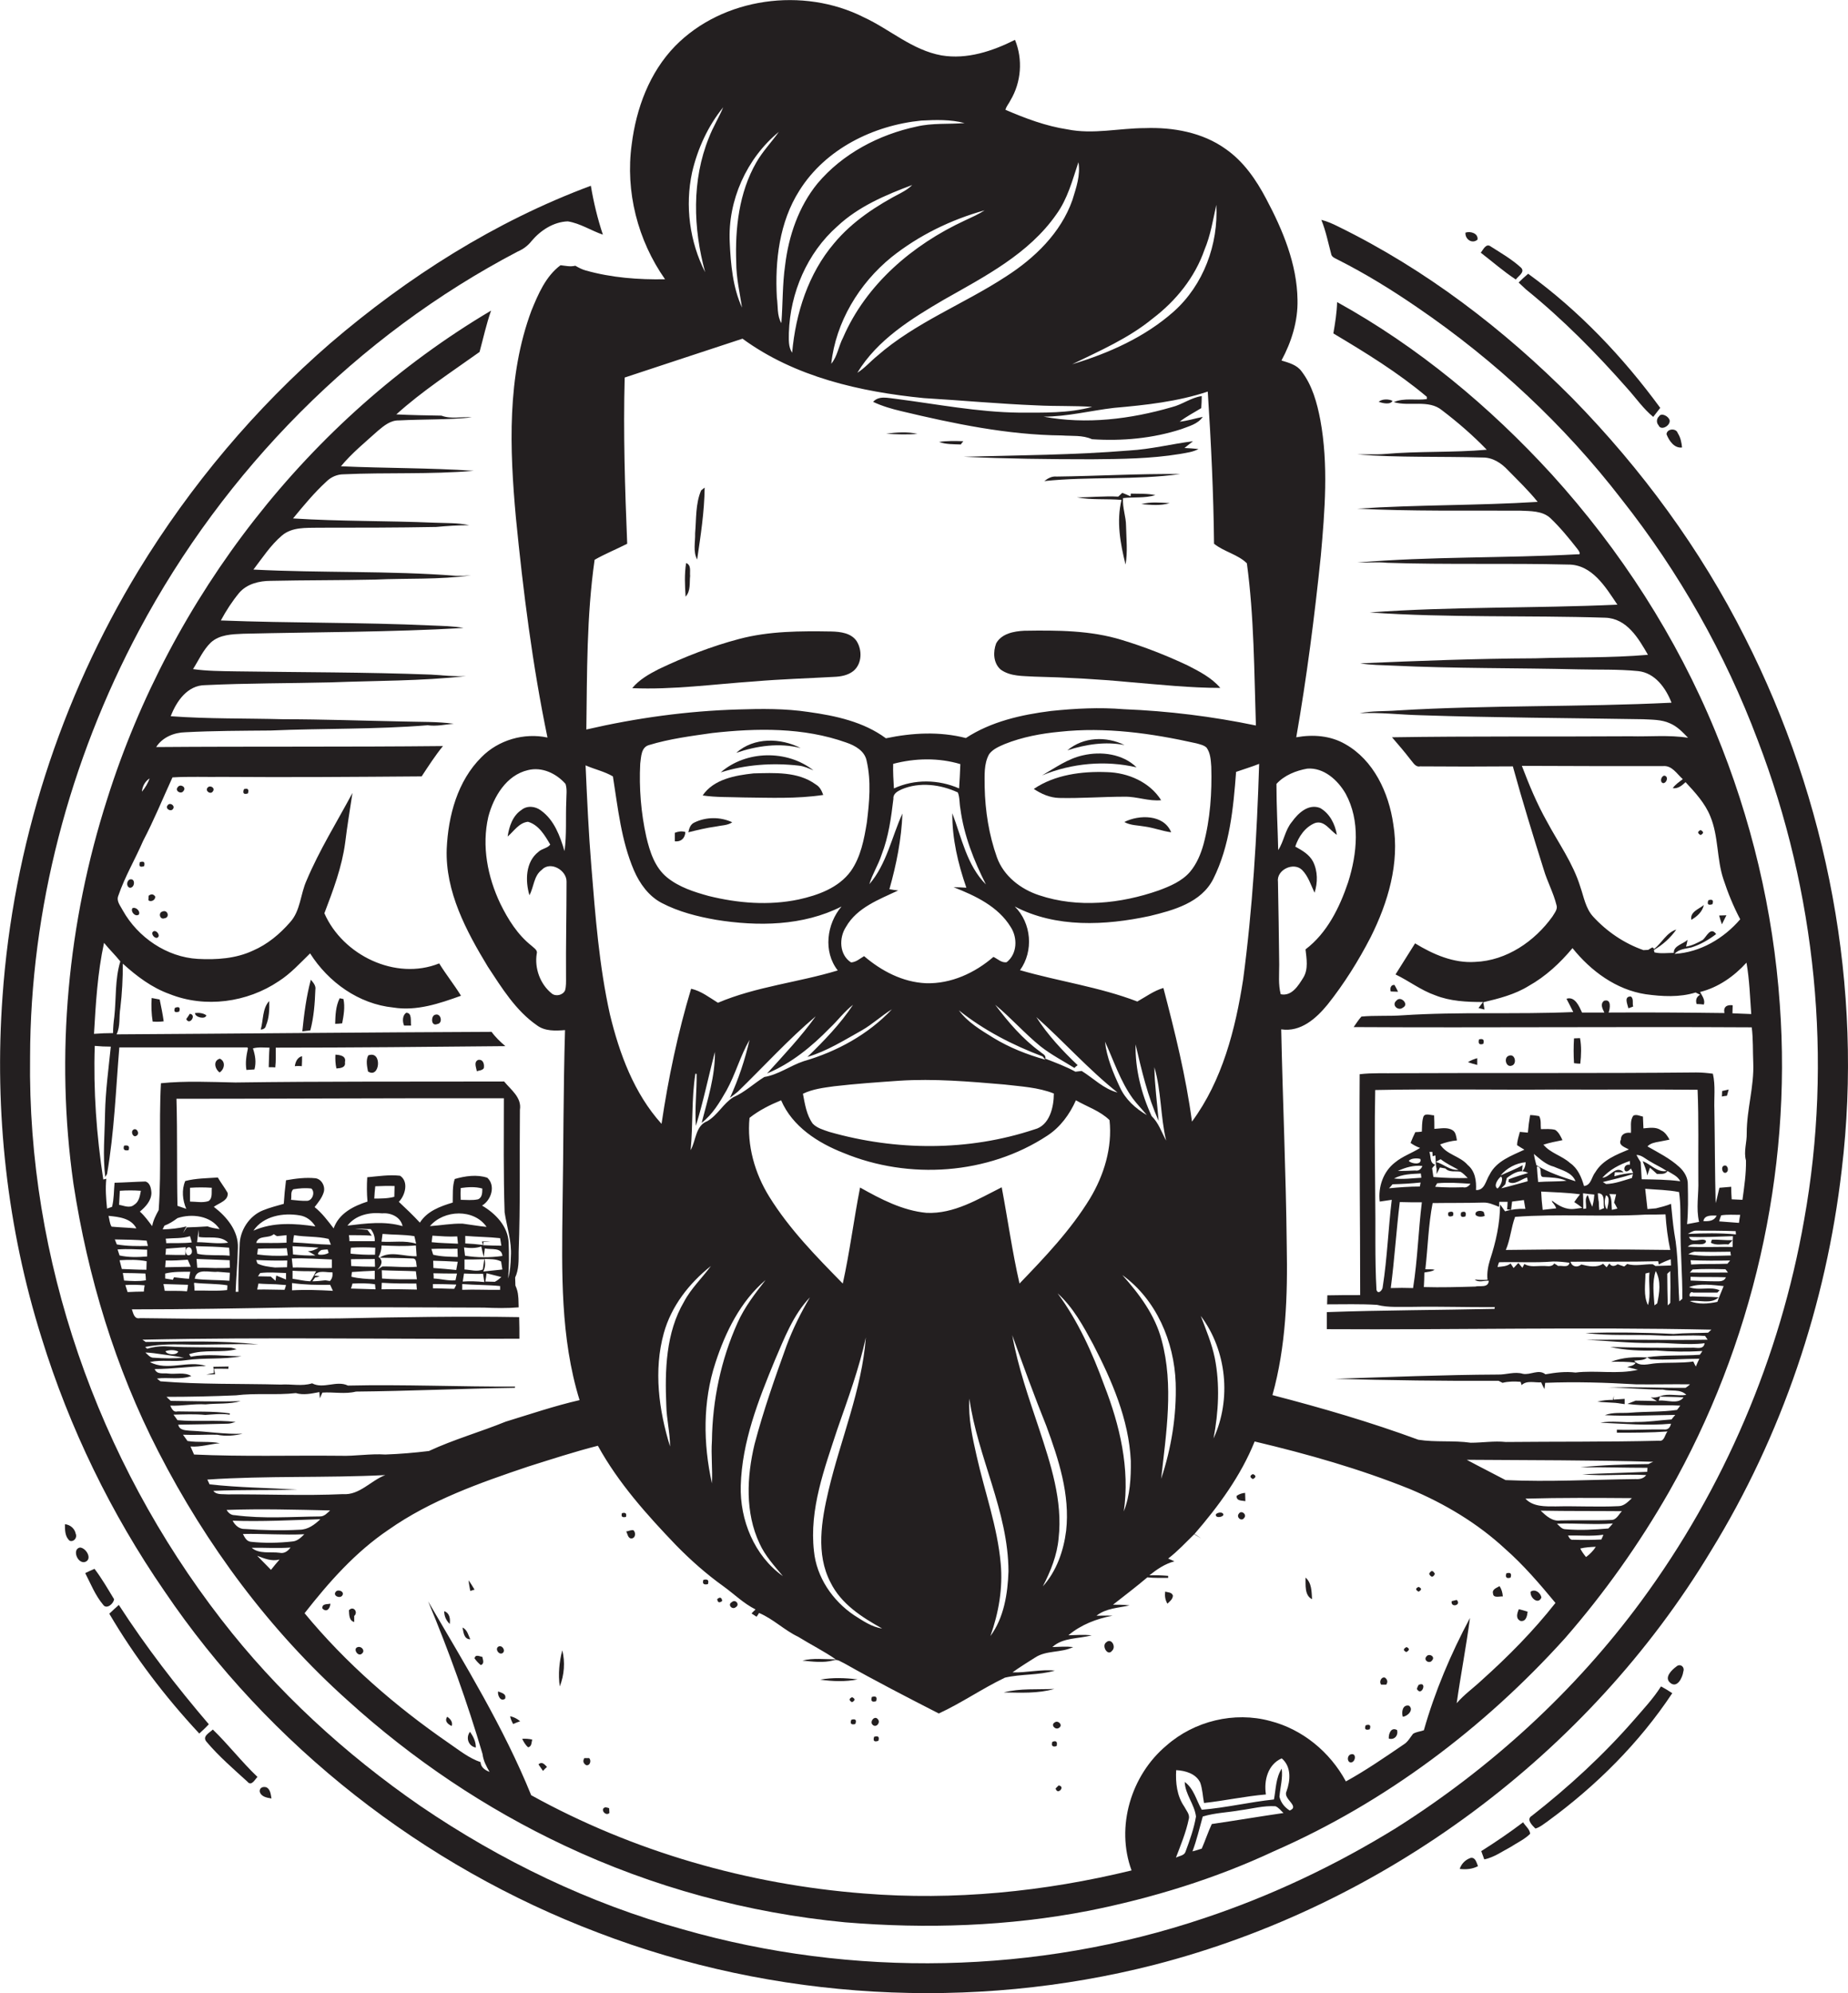 <?xml version="1.0" encoding="utf-8"?>
<!-- Generator: Adobe Illustrator 19.2.0, SVG Export Plug-In . SVG Version: 6.00 Build 0)  -->
<svg version="1.1" id="Layer_1" xmlns="http://www.w3.org/2000/svg" xmlns:xlink="http://www.w3.org/1999/xlink" x="0px" y="0px"
	 viewBox="0 0 737.2 795.1" enable-background="new 0 0 737.2 795.1" xml:space="preserve">
<g>
	<path fill="#231F20" d="M233.7,107.9c-1.5-0.4-2.8-1.1-4.2-1.9c-2,0.5-4,0-5.9-0.2c-5.9,4.4-8.9,11.5-11.6,18.1
		c-9.8,26.3-8.7,55.1-6.2,82.6c2.9,29.4,6.6,58.8,12.6,87.7c-9.4-2-19.6,1-26.3,7.8c-9.6,9.5-13.3,23.4-13.9,36.6
		c-0.6,17.1,7.8,32.8,16.4,47c5.6,8.5,11.1,17.5,19.6,23.4c3.2,2.4,7.4,2.2,11.2,1.9c-0.7,23.6-0.6,47.2-1,70.7
		c-0.3,25.7-0.9,52,6.8,76.9c-10,2.3-19.7,5.6-29.5,8.6c-10.1,4.1-20.7,7.1-30.6,11.7c-5.8,0.7-11.6,1.2-17.4,1.4
		c-6-0.4-12,0.7-18,0.5c-19.4-0.2-38.9,0.4-58.3-0.5c-0.3-0.8-1.1-2.4-1.4-3.2c4,0.3,7.8-1,11.7-1.3c-4.2-0.9-8.6-0.2-12.9-0.9
		c-0.5-0.6-1.3-1.9-1.8-2.5c4.5,0.2,9-0.1,13.6,0c3.4,0.7,6.9,0.4,10.2-0.4c-7.1,0.3-14-0.9-21-1.2c-1.8-0.2-4.2-0.1-4.7-2.4
		c6.5-0.1,13.1-0.2,19.7-0.4c1.1,0,2.1-0.4,3.2-0.7c-7.7-0.9-15.5,0-23.2-0.7c-0.4-0.6-1.2-1.7-1.6-2.2c4.2-0.1,8.5-0.3,12.7,0.1
		c3.2-0.2,6.5-0.6,9.7-0.1l0.1-0.5c-6.9-1-13.9-0.6-20.9-0.8c-1.7,0.5-2.3-1.2-2.9-2.3c4.7,0.2,9.4-0.8,14.1-0.5
		c4.7-0.5,9.5,0,14-1.3c-9.3,0.3-18.6,0-27.9-0.1c-0.4-0.4-1.3-1.2-1.7-1.6c9.3,0,18.5-0.2,27.7-0.6c8-1,16,0,23.9-0.9
		c3.1,0.9,6.2,0.2,9.4-0.4c0,0.6,0.2,1.9,0.2,2.5c0.3-0.8,0.7-1.6,1-2.3c4.5-0.3,9,0.7,13.4-0.4c21.1-0.2,42.3-1.2,63.4-1.5
		c0-0.1,0-0.4,0.1-0.5c-22.2,0.1-44.5-0.9-66.7-0.4c-4.5-2.2-9.8,1.5-14.3-0.9c-4.1,1.3-8.3,0.2-12.5,0.5c-16-0.4-32.1,0-48-1.3
		c-0.4-0.3-1-0.8-1.4-1.1c4.5-0.6,9.3,0.6,13.7-1c-2.7-1.7-6.2-0.6-9.2-1c-1.8-0.3-4.5,0.6-5.4-1.8c6.9,0,13.6-1,20.5-1.2
		c-7.3-2.4-15.5,2.2-22.4-1.6c4.7-1,9.5,0,14.2-0.7c7.4-1.1,15-0.2,22.3-1.6c-6.8,0-13.5-1.1-20.2,0.2c-0.2-0.3-0.5-0.8-0.7-1
		c6.2-2.1,12.8-0.4,19-2c-0.5-0.2-1.6-0.5-2.2-0.6c-8.4-0.3-16.8,0-25.2-0.5c-2.8-0.2-5.6,0.1-8.3,0.9l-0.8-0.7c5-1,10.1-1.1,15.1-1
		c10,0.3,20.1-0.4,30.1,0c-14.9-1.7-30-1.1-45-1c-0.3-0.2-0.9-0.7-1.3-0.9c50.1-1.1,100.3-0.1,150.4-0.4c0-2.9,0-5.7-0.1-8.6
		c-23.7-0.4-47.5,0-71.2,0.5c-26.7,0.3-53.3,0.3-80-0.1c-2.4,0.5-2.7-1.9-3.3-3.5c21.8,0,43.6-0.4,65.4-0.8c25-0.1,50,0,75,0.1
		c4.6,0.2,9.3,0.3,13.9-0.1c-0.1-1.6,0-3.1-0.2-4.6c-0.1-1.4-0.5-2.8-1.1-4.1c0-0.8-0.1-2.4-0.1-3.2c1.5-3.2,1.4-6.8,1.4-10.2
		c0.7-18.9,0.3-37.8,0.5-56.7c0.8-4.9-3.6-8-6.3-11.3c-35.7,0.1-71.5-0.1-107.2,0.4c-9.9-0.2-19.9-0.7-29.7,0.3
		c-0.9,16.8,0.3,33.8-0.9,50.6c-1.1,2-2.2,4.1-2.6,6.4c-1.5-2-3-4.1-4.9-5.8c2.3-1.9,4.6-4.4,4.6-7.5c-0.1-1.7-0.5-4-2.4-4.5
		c-4.1,0.1-8.2,0.4-12.3,0.5c-0.3,3.2-0.2,6.4-1,9.6c-0.5,0.2-1.5,0.5-2,0.7c-0.4-4-0.7-8-0.3-11.9c-0.3,0.1-0.9,0.2-1.2,0.3
		c-2.7-17.6-4-35.5-3.4-53.3c2.1,0.2,4.3,0.3,6.4,0.3c-0.9,8.8-2.1,17.6-2.3,26.5c-0.1,8.5-1,17,0.1,25.5l0.7-1.2
		c2.9-16.7,3.5-33.7,4.9-50.5c17,0,34,0,51.1,0l0.2,0.4c-0.6,2.8-1.1,5.6-0.6,8.6c1-0.1,2.1-0.1,3.2-0.2c0.8-2.9,0.3-5.7-0.6-8.4
		c2.2-0.6,4.4-0.3,6.6-0.3c-0.2,2.6-0.2,5.2-0.3,7.8c0.6,0,2,0,2.6,0.1c0.3-2.6,0.2-5.3,0.2-7.9c30.5,0,61.1-0.3,91.6-0.6
		c-2-1.7-4-3.6-5.5-5.7c-49.9,0.2-99.7,0.7-149.6,1c1.6-3.3,0.9-7,1.5-10.5c0.7-5.9,1-11.8,1-17.7c5.5,5,11.6,9.6,18.6,12.1
		c14.2,5.7,31,3.4,43.6-5.1c4.7-3,8.5-7.2,12.5-11.1c7.3,11.5,19.4,20.2,33.2,21.6c9.3,1.5,18.4-1.6,27-4.7c-2.7-4.4-6-8.5-8.7-12.9
		c-17.4,7-38.5-3.3-45.8-20c3.5-9.2,7-18.4,8.3-28.2c0.8-6.6,1.9-13.2,2.9-19.8c-6.2,11.6-13.2,22.8-18.3,34.9
		c-2.5,5.5-2.4,12.1-6.6,16.7c-4.1,4.7-9,8.8-14.8,11.3c-6.8,3.2-14.6,3.7-22,3.3c-12.4-0.7-23.9-8.6-29.9-19.3
		c-0.9-1.8-2.7-3.7-1.8-5.9c2.6-7.6,6.7-14.5,9.9-21.9c4.3-8.2,7.8-16.8,11.7-25.3c6.7-0.4,13.5-0.1,20.2-0.2
		c26.4,0.2,52.8,0,79.2-0.2c2.7-4.1,5.4-8.3,8.5-12.1c-38.1,0.4-76.3,0.1-114.4,0.4c2.5-3.9,7.1-5.8,11.6-5.9
		c11.3-0.6,22.7-0.6,34.1-0.7c20.8-0.9,41.8-0.4,62.6-2.1c3.5,0.5,6.9-0.3,10.4-0.6c-6.7-0.9-13.5-0.7-20.3-0.9
		c-15.9-0.3-31.8-0.9-47.7-0.9c-15-0.4-29.9-0.1-44.9-1.2c2.3-6,6.7-12.4,13.8-12.4c16.7-0.8,33.4-0.7,50-1.1
		c18-0.7,36.1-0.5,54-2.5c-4.6,0.2-9.3-0.3-13.9-0.6c-26-1-52-0.9-78-1.3c-5.7-0.1-11.4-0.1-17-0.9c2.3-3.6,4-7.6,7.1-10.6
		c3.5-3.2,8.5-3.3,12.9-3.5c29.3-0.7,58.6-0.6,87.9-2.3c-4.3-0.8-8.6-0.8-12.9-1c-27.9-1.3-55.9-0.9-83.9-2c2.1-3.9,4.5-7.6,7.3-11
		c3.1-3.6,8-4.8,12.6-4.8c13.9-0.3,27.8-0.2,41.6-0.5c12.8-0.6,25.6,0.1,38.3-1.7c-1.9,0.1-3.8,0.3-5.8,0.2c-26.9-2.1-54-1.1-81-2.5
		c3.6-4.7,6.9-9.8,11.4-13.6c4-3.4,9.5-3,14.5-3.1c15.7,0,31.3,0,47-0.3c4.4-0.4,8.8-0.7,13.2-0.7c-4.6-1-9.4-0.8-14.1-1
		c-18.7-0.8-37.5-0.5-56.2-1.7c4.2-5.1,8.4-10.2,13.3-14.7c1.8-1.8,4.3-2.9,6.8-2.9c17.3-0.8,34.7,0.1,52-1.4
		c-17.6-1.2-35.3-1-53-1.8c4.4-5.3,9.7-9.6,14.8-14.2c2.4-2,5-4.2,8.4-4.1c9.7-0.5,19.4-0.2,29-1.2c-4-0.4-8.2,0.8-12.1-0.7
		c-6-0.1-12-0.2-18-0.5c10.3-9.3,22-16.9,33.2-24.9c1.5-5.5,2.7-11.1,4.6-16.5C123,167.1,68.2,238.2,42.8,318.6
		C27,367.9,22,420.8,29.3,472.2c5.7,37.1,16.7,73.5,33.9,106.9c19.1,37.2,44.4,71.4,75.6,99.3c25.8,23.4,54.9,43,86.4,57.8
		c35.2,16.6,73.2,26.9,111.9,30.6c32.4,2.7,65.3,1.6,97.2-4.6c25.5-5.1,50.5-12.8,74-23.8c44.3-19.4,83.7-49.1,116-84.9
		c15.7-18,29.6-37.6,41.5-58.4c33.3-58.6,49.1-127.2,44.2-194.4c-2.6-37.4-11.4-74.3-25.7-108.9c-15.5-37.7-37.9-72.4-65.3-102.6
		c-24.8-27.1-53.4-50.9-85.6-68.7c-0.1,4.2-0.8,8.4-1.5,12.5c12.9,7.7,25.8,15.6,37.3,25.3c0,0.2,0,0.6,0,0.9
		c-4.4,0.6-9-0.6-13.2,1.2c6.3,1.9,13.9-1.2,19.3,3.3c6.3,4.8,12.3,10,17.8,15.7c-13.6,1.2-27.2,0.5-40.7,1.7
		c-3.6,0.3-7.3,0-10.9,0.2c16.6,1.3,33.2,0.7,49.8,1.2c4.1-0.1,7.6,2.2,10.3,5.1c4,4.1,8.2,8.1,11.8,12.6c-24,1.5-48,1.1-72,2.7
		c21.6,1.1,43.3,0.7,65,0.8c4.1,0.2,8.9,0,12.1,3c3.9,3.7,7.4,8,10.7,12.2c0.4,0.5,1.9,2.5,0.2,2.2c-29.3,1.6-58.6,0.8-87.9,3.3
		c4,0.1,7.9-0.3,11.9,0.1c24,0.8,48.1,0.1,72.1,0.7c9.6-0.1,15,9,19.7,16c-32.9,1.5-66,0.7-98.8,3.1c31.3,2.2,62.7,1.1,94,2.1
		c8.6,0.3,13.2,8.2,17,14.8c-15,1.3-30,0.9-45,1.4c-23.3,0.1-46.6,1-69.8,2c4.2,0.7,8.5,0.7,12.8,0.9c24.7,1.2,49.4,0.9,74.1,1.5
		c8,0.2,16-0.1,24,0.7c6.7,0.7,11,6.7,13.3,12.6c-36.4,1.8-73,0.9-109.4,3.1c-5,0.4-10.1,0.1-15,1.1c8.1-0.4,16.1,0.6,24.2,0.8
		c29.6,1,59.3,1.1,88.9,1.6c3.6,0.2,7.3,0.1,10.6,1.6c2.9,1.2,5.1,3.5,7.3,5.8c-7.6-1.2-15.3-0.4-22.9-0.6
		c-31.7,0.2-63.5-0.1-95.2,0.4c2.5,2.9,5,5.8,7.3,8.8c1.1,1.2,2,3.2,3.9,2.8c12.3,0.1,24.6,0.1,37,0c3.8,13.8,8,27.4,12.3,41.1
		c1.4,4.8,3.9,9.3,5.1,14.2c0.6,1.7-0.8,3.2-1.6,4.6c-7.1,9.9-18.3,17.6-30.8,18.1c-8.6,0.6-16.8-3-24-7.4
		c-2.6,4.1-5.2,8.3-7.8,12.4c5.4,2.6,10.1,6.3,15.8,8.3c6,2.4,12.6,2.7,19.1,2.7c-0.5,0.6-1.3,1.8-1.8,2.4c0.8,0.2,1.6,0.4,2.4,0.6
		c-0.2-1-0.3-2-0.5-2.9c6.3-1.5,12.6-3.1,18.1-6.5c6.8-3.8,12.6-9.2,17.5-15.1c7.3,9.1,17.4,16.6,29.2,18.4
		c6.6,0.9,13.5,1.3,19.9-0.7c0.6,0.3,1.2,0.6,1.8,0.9c-1.4,0.8-1.9,2-1.4,3.7c0.7,0,2.2,0.1,2.9,0.2c0.6-1.9-0.7-3.4-1.5-5
		c7.2-1.8,13.5-6.2,18.5-11.7c1.2,6.8,1.4,13.7,1.9,20.5c-2.5-0.1-5-0.2-7.5-0.3c0-0.8,0.1-2.4,0.1-3.2c-2.3-0.3-3.8,0.6-3.3,3.1
		c-15.4-0.2-30.8-0.3-46.2-0.2c0.6-1.6,1.2-5.6-1.8-4.7c-1.7,1.3-0.6,3.2,0.1,4.7c-3,0-6,0-8.9,0c-1.1-2.4-2.8-6.6-6.2-5.5
		c0.9,1.7,1.8,3.5,2.7,5.3c-22.7,1-45.4-0.2-68.1,1.3c-5.5,0.4-11,0-16.4,0.5c-1.2,1.3-2.1,2.8-3.1,4.2
		c52.9,0.3,105.9-0.2,158.8,0.1c0.6,4.7,0.4,9.4,0.6,14.1c0.4,9.5-2.6,18.6-2.6,28.1c0.1,3.7-1.3,7.3-0.3,10.9
		c0.1,5.3-0.7,10.5-1.4,15.7c-1.4-0.1-2.9-0.1-4.3-0.2c-0.1-1.7-0.2-3.3-0.2-5c-1.6,0.1-3.1,0.3-4.7,0.4c-0.5,2-0.9,4.1-1.5,6.1
		c-0.3-12.3-0.3-24.7-0.5-37c-0.2-4.9,0.5-9.8-0.6-14.6c-2.2-0.3-4.5-0.5-6.7-0.5c-39.7,0.4-79.3,0.1-119,0.3
		c-5,0.1-10.1-0.2-15.2,0.4c-0.2,29.3,0.2,58.7,0.2,88.1c-4.4,0-8.7,0-13.1,0.1c0,0.9-0.1,2.7-0.1,3.6c6.6,0,13.3-0.2,19.9,0.2
		c4.7,1.2,9.5,0.7,14.3,0.8c10.9-0.2,21.8,0.2,32.7,0.1c0,0.2-0.1,0.5-0.1,0.7c-22.3,0.5-44.6,0.5-66.9,1.3c0,2.3,0,4.5,0,6.8
		c51.1,0.3,102.3-0.9,153.4,0.2c-0.3,0.3-1,0.9-1.3,1.2c-4.6,0.2-9.2,0.1-13.8,0.5c-11.7-0.6-23.4-0.7-35.1-0.4
		c9.6,1.3,19.4,0.5,29.1,1c6.2,0.4,12.4-0.3,18.6,0.2l1,1.5c-16.2,0.3-32.4-0.2-48.5,0.1c8.7,0.3,17.3,1.3,26,1.2
		c7.1-0.2,14.2,1,21.3,0.1c-0.4,2.8-3.4,1.6-5.3,1.8c-10.8,0.1-21.6,0-32.4-0.3c6,1.3,12.2,1.6,18.3,1.4c6.1,0.5,12.3,0.6,18.5,0.2
		c-0.2,0.4-0.7,1.1-1,1.5c-7,0.5-14.1,0-21.1,1c0.3,0.2,1,0.6,1.4,0.8c6.5,0.4,13-0.2,19.5-0.2c-0.5,1-1,2.1-1.4,3.1
		c-0.3-0.5-0.8-1.5-1-2c-4.9,0.7-9.9,0.3-14.9,0.7c-2.9,0.2-6.5,1.6-8.7-1c1.7-0.3,3.8,0,5.2-1.3c-4.9-0.3-9.8-0.1-14.4,1.7
		c3.3,0,6.6-0.1,9.8,0.4c-0.7,1.2-2.2,1.3-3.4,1.7c1.1,0.3,3.3,0.8,4.3,1.1c-8.1,1.9-16.7,0.1-24.9,1.1c-4-0.5-8,0-12,0.7
		c-2.7-2.2-6,0.4-9-0.2c-3.3-1-6.6,0.4-10,0.3c-21.7,0.1-43.4,1-65,1.7c21.8,0.6,43.5,0.9,65.3,0.8c0.4,0.2,1.2,0.6,1.6,0.8
		c2.3-0.6,4.8-0.6,7.2-0.4c0.1,0.3,0.3,1,0.4,1.3c2.1-2,5.2-0.9,7.8-1.1c0.4,0.9,0.8,1.8,1.3,2.7c0.1-0.6,0.2-1.9,0.3-2.5
		c12.1-0.5,24.2-0.1,36.2,0.6c7.2,0.1,14.4-0.1,21.6,0c-0.4,0.4-1.3,1.1-1.8,1.4c-10.3,0.1-20.7-0.5-31-0.1c7.3,0,14.7,0.8,22,0.8
		c3,0.8,6.9-0.4,9.3,2.1c-3.4,0.6-7-0.7-10.3,0.5c-1.3,0.5-2.6,0.7-3.9,0.5c0.6,0.4,1.9,1.1,2.5,1.5c-2.8-0.1-5.7-0.2-8.5-0.2
		c-1.1,0.4-2.2,0.9-3.3,1.3c7,1,14.1,0.3,21.1,0.7c-0.3,0.4-1,1.3-1.3,1.7c-6.2,0.9-12.4,0.6-18.5,1.1c-3.4,0.3-7-0.3-10.3,1
		c9.3,0.5,18.7,0,28.1-0.1c-0.4,0.4-1.1,1.3-1.5,1.8c-4.7,0.3-9.4,1.1-14.2,1c-4.7,0.4-9.5-0.6-14.2,0.3c9.4,0.4,18.8,1.3,28.2,0.4
		c-0.4,1.7-1.3,2.5-2.9,2.3c-6.2-0.1-12.5,0.3-18.7,0.1c0,0.3,0,0.9,0,1.2c6.7,0,13.5,0,20.2-0.5c-1.1,1.2-1.2,4.1-3.4,3.7
		c-20.4,0.5-40.8,0.3-61.1,0.5c-4.7-0.5-9.3,0.3-14,0.3c-6.9-1-14-0.1-20.9-1.2c-19-7-38.5-12.7-58.2-17.8
		c5.4-19.4,6.1-39.7,5.7-59.8c-0.3-28.7-1.6-57.4-2.2-86.1c7.8,1.2,14-4.4,18.5-9.9c6.6-8.3,12.3-17.4,17.2-26.9
		c6.9-13.8,11.6-29.5,9-45.1c-1.8-12.5-7.8-25.5-19.2-31.9c-5.9-3.4-12.9-3.9-19.5-2.7c4.2-24,7.3-48.2,9.8-72.4
		c1.6-18,3.1-36.3-0.2-54.2c-1.3-6.8-3.2-13.8-7.5-19.4c-1.9-2.6-5.1-3.4-8-4.3c4-7.4,6.6-15.7,6.4-24.2
		c-0.2-14.3-5.9-27.9-12.5-40.3c-4-7.6-9-14.9-16.2-19.9c-9.2-6.6-21-8.7-32.1-8.3c-10.3,0-20.7,2.6-31,0.5
		c-8.6-1.3-16.8-4.4-24.7-7.8c0.3-1.4,1.4-2.5,2-3.8c4.3-7.2,5-16.3,1.8-24.1c-9,4.5-19.1,7.9-29.3,6.2C363.9,20,355,11.7,344.6,6.9
		c-24.1-12.2-56.2-8-75.3,11.5c-10.2,10.5-15.5,24.8-17.3,39.2c-2.6,18.8,2.4,38.3,13.3,53.8C254.8,111.6,244,110.8,233.7,107.9z
		 M210.6,327.8c4.3,1.2,6.8,5.5,8.9,9.1c-1.1,1.5-3.4,1.6-4.7,2.9c-5.2,4-5.3,11.6-3.6,17.3c1.8-3.3,1.7-7.7,4.9-10.1
		c3.4-3.7,10,0.1,9.9,4.7c0,12.7-0.3,25.4-0.2,38c0,1.8,0.1,3.7-0.4,5.4c-0.9,1.9-3.7,2.5-5.3,1.2c-4.6-3.7-6.9-10-6-15.8
		c0.5-1.5-1.1-2.3-2-3.2c-5.6-4.4-9.4-10.5-12.5-16.8c-5.1-10.7-7.5-23-4.8-34.7c2.1-8,7.2-16.6,15.8-18.6c5.6-1.4,11.3,1.3,15,5.5
		c0.7,2.2,0.3,4.5,0.3,6.8c-0.3,6.7,0.2,13.4-0.7,20c-1.8-6-4.1-12.4-9.4-16.2c-2.2-1.7-5.5-2.1-7.8-0.2c-3.5,2.3-4.9,6.6-5.5,10.6
		C205,331.6,207,328.2,210.6,327.8z M74.7,514.6l-0.1,0.5c-3-0.3-5.9-0.1-8.9-0.2c-0.1-0.7-0.3-2-0.5-2.7c3.3,0.1,6.6,0.2,9.8,0.3
		C75,513,74.8,514.1,74.7,514.6z M75.4,510.1c-2-0.1-4-0.4-6-0.6c-0.1,0.2-0.3,0.7-0.4,0.9l0,0.1c-0.8-0.1-2.3-0.4-3.1-0.5
		c0-0.5,0-1.5,0-2c3.3-0.8,6.7-0.7,10-0.7C75.7,508,75.5,509.4,75.4,510.1z M65.9,505.5c0.1-0.7,0.1-2,0.2-2.7
		c2.9,0.1,5.8-0.1,8.8-0.3c0.3,0.7,0.9,2.1,1.2,2.8C72.7,505.4,69.3,505.4,65.9,505.5z M66.2,498.1c2.6-0.2,5.3-0.4,7.9-0.6
		c-0.1,0.8-0.2,2.3-0.2,3.1c-2.6,0-5.3,0-7.9-0.1C66.1,499.9,66.2,498.7,66.2,498.1z M66.1,494.1c3.2-0.3,6.5,0,9.7-1
		c0.2,0.8,0.5,1.6,0.7,2.5c-3.4,0.4-6.8,0.2-10.2,0.3C66.3,495.4,66.2,494.5,66.1,494.1z M76,500.4c-1.6,1.3-2.7-1.6-1.4-2.6
		C76.2,496.6,77.3,499.5,76,500.4z M90.6,514.6c-4.3,0.5-8.7,0.1-13,0.2c0-0.7-0.1-2.2-0.2-2.9l0.1-0.2c4.4,0.5,8.9,0.3,13.2,1
		C90.7,513.1,90.7,514.1,90.6,514.6z M91.5,510.9c-4.6-0.4-9.3-0.2-13.8-0.8c0.6-4.5,6-2.4,9.1-2.8c1.6,0.1,3.3,0.3,4.9,0.4
		C91.6,508.5,91.6,510.1,91.5,510.9z M88.1,505.8c-3.1,0.1-6.2-0.2-9.3-0.1l-0.1,0c-0.1-0.9-0.2-2.6-0.3-3.5
		c2.7,0.1,5.4,0.2,8.2,0.3c1.7,0.1,3.3,0.1,5,0.2c0,0.8,0.1,2.3,0.1,3C90.5,505.8,89.3,505.8,88.1,505.8z M85.6,500.7
		c-2.3-0.1-4.6,0-6.9-0.6c-0.1-0.8-0.4-2.3-0.6-3c4.4,0.1,8.9,0.2,13.3,0.6c0.1,0.8,0.2,2.4,0.2,3.2
		C89.7,500.7,87.7,500.7,85.6,500.7z M91,495.7c-4.1,0.6-8.3-0.2-12.4-0.2c0.2-1.7,0.4-3.3,0.7-5c0,0.7,0,2.2,0,2.9
		C83.1,494.1,88,492.6,91,495.7z M113.5,514.5c-3.6,0-7.3-0.2-10.9-0.1c0.1-0.6,0.4-1.8,0.5-2.4c2.3,0.2,4.7,0.2,7,0.3
		c1.3,0.1,2.7,0.2,4,0.3C114,513.1,113.7,514,113.5,514.5z M102.9,509.1l0.9-1.3c3.4-0.4,6.9-0.1,10.3,0c0,0.7,0,1.9,0,2.6
		c-1.3-0.5-2.6-1.1-3.9-1.6c-0.1,0.5-0.2,1.6-0.3,2.1c-0.5-0.4-1.4-1.3-1.9-1.7C106.2,509.2,104.5,509.1,102.9,509.1z M114.5,505.5
		c-1.6,0-3.2,0.1-4.8,0.1c-2.4-0.3-4.8-0.5-7-1.6l-0.5-1.4c4.1,0.2,8.3,0.3,12.4,0.2C114.6,503.4,114.5,504.8,114.5,505.5z
		 M102.6,500.4c0.1-0.6,0.2-1.7,0.3-2.3c3.8-0.2,7.7,0,11.5-0.2c0.1,0.7,0.3,2.2,0.4,2.9C110.7,501.1,106.6,500.9,102.6,500.4z
		 M102.2,495.8c0.9-3.3,5-1.6,7-3.5c0.3,0.2,0.9,0.6,1.3,0.8c1.3-0.1,2.6-0.3,3.8-0.4c0,0.8,0,2.3,0,3
		C110.3,495.9,106.3,495.8,102.2,495.8z M101.1,490.9c4-5.9,11.9-7.2,18.4-6.1c2.7,0.4,4.9,2.1,6.3,4.4
		C117.6,488,109,487.4,101.1,490.9z M116.1,478.6c0.3-1.4-0.3-3.2,0.9-4.2c2.4-0.4,4.8-0.6,7.2-0.3c1.6,1.4,0.5,4.7-1.6,4.9
		C120.4,479.1,118.3,478.8,116.1,478.6z M125.8,500.8c-3,0.1-5.9-0.1-8.9-0.4c-0.1-1.1-0.1-2.2-0.2-3.3c3.5,0.2,7,0.3,10.4,0.6
		c-1.3,0.8-2.7,1.4-4.3,1.4C123.9,499.7,124.9,500.2,125.8,500.8z M128.3,498.6c0.8-0.1,1.6-0.2,2.4-0.2c0.1,0.3,0.3,1,0.4,1.4
		c-1.1,0.6-2.3,0.8-3.7,0.7C126,500.3,127.7,498.8,128.3,498.6z M116.9,495.6c0.1-1,0.2-1.9,0.4-2.9c4.5,0.8,9.3,0.4,13.8,1.5
		c0.2,0.6,0.7,1.7,0.9,2.3C126.9,496.4,121.9,495.8,116.9,495.6z M132.4,502.4c0,0.8,0,2.5,0,3.4c-5.2,0.2-10.4-0.3-15.6-0.2
		c-0.1-0.9-0.3-2.7-0.4-3.6C121.8,501.8,127.1,502.2,132.4,502.4z M125.4,508.8c1.6-2.4,4.8-1.1,7.2-1.3c0.2,1.6-0.2,2.7-1,3.5
		c-0.4-0.1-1.3-0.2-1.8-0.3c-1.7,0.2-3.5,0.4-5.2,0.4l1.1-1.5c0.5-0.1,1.4-0.3,1.8-0.5C127,509,125.9,508.8,125.4,508.8z
		 M123.7,511.1c-2.4-0.1-4.7-0.7-7-1c0-0.8,0-2.4,0-3.2c3.1,0.2,6.2,0.2,9.4,0.2C125.3,508.4,124.8,509.9,123.7,511.1z M116.5,514.7
		c0-0.7,0-2.2,0-2.9c5,0.7,10.1,0.8,15.2,0.7c0.3,0.6,0.8,1.8,1.1,2.4C127.4,514.6,121.9,514.4,116.5,514.7z M152.5,484
		c3.4-0.3,7.3,1.4,8.1,5.1c-7.1-2.1-14.7-1.1-22-0.2C141.9,484.6,147.5,483.5,152.5,484z M149.3,478.1c0.1-1.6,0.2-3.3,0.4-4.9
		c2.6-0.1,5.1-0.2,7.7-0.1c0,1.4-0.1,2.9-0.1,4.3C154.7,478.1,152,478.1,149.3,478.1z M152.2,495.3c0.1-0.8,0.3-2.3,0.4-3.1
		c4.2,0.4,8.5,0.2,12.7,0.9c0.2,0.7,0.5,2.2,0.7,3C161.5,494.7,156.8,495.6,152.2,495.3z M165.9,496.8c0.1,1.4,0.2,2.8,0.3,4.3
		c-4.9,0.2-10.5-2.3-14.8,0.6c-0.1-0.1-0.2-0.2-0.4-0.3c0.8-1.4,1.2-3,1.2-4.6C156.8,497,161.4,497.2,165.9,496.8z M139.2,492.7
		c3,0,6.1,0,9.1,0.2c-0.6-0.8-1.1-1.6-1.7-2.3c-1.7-0.2-3.4-0.3-5.1-0.5c2.1,0,4.3,0.2,6.4,0.2c1.1,1.4,1.7,3,1.6,4.8
		c-3.4,0-6.8,0-10.1,0C139.4,494.5,139.3,493.3,139.2,492.7z M140,497.7c3.2-0.2,6.4-0.2,9.7,0c0,0.7-0.1,2.1-0.1,2.8
		c-3.3,0.1-6.5-0.1-9.7-0.4C139.8,499.4,139.9,498.2,140,497.7z M149.5,502.2c0,1,0.1,2,0.1,3.1c-3.2,0-6.3-0.1-9.5-0.3
		c0-0.9-0.1-1.8-0.1-2.7C143.1,502.2,146.3,502.3,149.5,502.2z M149.5,506.9c0,1.1,0,2.2,0,3.4c-3.1-0.1-6.3-0.3-9.3-1
		c0-0.5,0.1-1.4,0.2-1.9C143.4,507.2,146.5,507,149.5,506.9z M140,514c0.2-0.5,0.5-1.5,0.6-2c3-0.1,6.1-0.2,9,0.3l0.2,2
		C146.6,514.2,143.3,514.1,140,514z M152.2,514.3c0-0.9,0.1-1.8,0.1-2.6c4.6,0.3,9.2,0.3,13.8,0.3c0.1,0.6,0.1,1.8,0.2,2.4
		C161.6,514.3,156.9,514.2,152.2,514.3z M152.4,510c0-0.8-0.1-2.5-0.1-3.3c4.5,0.2,9.1,0.2,13.6,0.4c0.1,0.8,0.3,2.4,0.4,3.2
		C161.7,510.3,157.1,510.4,152.4,510z M152.5,505.2c-0.5,0.3-1.5,1-2,1.3c1.4-1.4,2.5-3.2,0.9-4.8c4.4,0.1,8.7,0.1,13.1,0.3
		c1.9-0.1,1.4,2.2,1.8,3.3C161.8,505.7,157.1,505.1,152.5,505.2z M194.1,489.4c-3.2-0.3-6.4-0.9-9.6-1.3c-4.3-0.1-8.6,0.7-13,1
		C177.1,482.5,189.1,482.1,194.1,489.4z M183.8,473.9c2.9-0.4,5.8-0.6,8.6,0.2c0,1.6,0,3.6-1.7,4.3c-2.3,0.5-4.6,0.2-6.9,0.2
		C183.7,476.9,183.7,475.4,183.8,473.9z M192.6,506.4c-2.3,1-4.9,0.1-7.3,0c0-1.3,0-2.6,0-4c2.6,0,5.3,0,7.9-0.1
		C193,503.7,192.8,505,192.6,506.4z M192.7,508.1c0.1,0.8,0.4,2.5,0.5,3.3c-2.9-0.3-5.8-0.4-8.6-0.2c0.1-0.8,0.4-2.4,0.5-3.2
		C187.7,508.1,190.2,508.2,192.7,508.1z M185.5,500.9c-0.1-0.8-0.3-2.5-0.4-3.3c2.3,0.3,4.7,0.4,6.9-0.4c0.3,1.4,0.6,2.8,1,4.2
		c0.1-0.9,0.3-2.6,0.4-3.4c2.5,0.6,6.8-0.6,7,3C195.4,501.7,190.4,501.7,185.5,500.9z M192.7,496.7l0.2-1.3c0.7,0,2.1-0.1,2.8-0.2
		c-1.1,0-2.3,0-3.4,0l0.3,1.4c-2.3-0.3-4.7-0.5-7-0.6c0-0.7,0-2.2,0-3c4.6,0.4,9.3,0.4,13.9,0.9c0.1,0.7,0.4,2.2,0.5,3
		C197.6,496.9,195.2,496.8,192.7,496.7z M181.2,514.1c-2.8,0-5.6-0.2-8.5-0.2c0-0.4,0-1.3,0-1.7c3.1,0,6.2,0.1,9.3,0.2
		C181.9,512.9,181.4,513.7,181.2,514.1z M181.7,510.7c-2.9,0.3-5.8-0.6-8.7-0.7c0-0.5,0-1.6-0.1-2.1c3.1,0.1,6.2,0.1,9.4,0.1
		C182.1,508.9,181.9,509.8,181.7,510.7z M182,506.6c-3-0.3-6.1-0.6-9.1-0.8c0-1-0.1-2-0.1-2.9c3.3,0.1,6.5,0.2,9.8,0.4
		C182.4,504.4,182.2,505.5,182,506.6z M172.8,500.5c-0.2-0.6-0.5-1.7-0.7-2.3c3.5-0.2,6.9,0,10.4-0.1c0,0.8,0.1,2.5,0.1,3.3
		C179.3,501.3,176,501.3,172.8,500.5z M172.2,495.5c0.1-0.9,0.2-1.7,0.3-2.6c3.3,0.2,6.6,0.5,9.9,0.3c0.1,0.7,0.2,2.2,0.3,2.9
		C179.3,495.9,175.7,495.9,172.2,495.5z M184.4,514.5c0-0.6,0-1.7,0-2.3c5,0.4,10.1,0.3,15.1,0.8c0,0.4,0,1.1,0,1.5
		C194.4,514.6,189.4,514.3,184.4,514.5z M197.4,511.3c-1.3,0-2.6-0.1-3.8-0.1c0.2-1.1,0.4-2.2,0.5-3.3c2,0.5,3.9,1,5.9,1.5
		C199.2,510.1,198.4,510.8,197.4,511.3z M192.8,507.2c0.8-1.6,0.9-3.3,0.5-5c2.2,0.1,4.5-0.1,6.6,1c0.2,1,0.3,2.1,0.5,3.2
		C197.9,506.7,195.3,506.9,192.8,507.2z M201,438.1c0,15.2-0.2,30.4,0.3,45.5c0.9,5.9,2.9,11.6,2.5,17.6c-0.1,3-0.3,6-1.1,8.8
		c0.4-4.8,0.4-9.6,0.2-14.4c-0.3-6.5-5.3-11.6-10.6-14.7c3.7-2.2,5.5-8,2.1-11.1c-4.1-1.4-8.9-0.7-13,0.5c-1,3-0.7,6.2-0.8,9.4
		c-5,1.5-10.2,3.4-13.1,8c-2.7-2.9-5.5-5.6-8.4-8.3c2.6-2.6,4-8.1,0.5-10.4c-4.3-0.5-8.7,0.2-13.1,0.6c-0.2,3.2-0.2,6.4,0.1,9.7
		c-5.6,1.8-11.4,4.7-13.5,10.7c-2.3-3-4.6-6.1-7.6-8.5c1.4-1.8,2.9-3.6,3.6-5.8c0.8-2.3-0.7-5.3-3.2-5.7c-3.9-0.4-7.9,0.1-11.8,0.8
		c-0.4,3.1-0.7,6.3-0.9,9.4c-2.8,0.8-5.6,1.5-8.3,2.6c-5.5,2.2-9.3,8.1-9.3,14c-0.3,6.2-0.6,12.3-0.5,18.5c-0.3,0-0.8,0-1.1,0
		c0.2-5.9,0.8-11.7,0.9-17.5c0.3-6.8-4.5-12.5-9.6-16.4c2-1.5,6-2.5,5.5-5.6c-1.2-2.1-2.7-4-3.9-6.1c-4.3,0.3-8.8,0.3-13,1.4
		c-1.5,3.5-1.1,7.6,0.4,11.1c-1.2-0.4-2.3-0.8-3.5-1.2c-0.3-14.2,0-28.5-0.4-42.7C114,438.3,157.5,438,201,438.1z M83.2,479.1
		c-2.4,0.8-5,0.2-7.4,0.2c0-1.8,0-3.7,0-5.5c2.9-0.2,5.8-0.2,8.7,0C84.3,475.7,84.9,477.9,83.2,479.1z M65.6,488.9
		c1.9-0.7,3.6-1.8,5.2-3c5.7-1.9,13.3-1,16.8,4.4c-1.6-0.3-3.3-0.5-4.8-1.1c-2.8,0.2-5.5,0.3-8.3,0.4c-0.5,0.8-1,1.5-1.5,2.3
		c0.3-0.7,1-2,1.4-2.7c-3.1,0.8-6.3,1.1-9.5,1.2C65,490.1,65.4,489.3,65.6,488.9z M59.7,310.5c-0.7,1.9-1.8,3.8-3.1,5.3
		C56.8,313.7,57.8,311.7,59.7,310.5z M41.5,376.1c2.1,2.6,4.5,4.9,6.5,7.4c-2.2,7.2-1.6,14.8-2.4,22.1c-0.3,2.2-0.5,4.3-0.5,6.5
		c-2.5,0-5,0.1-7.6,0.3C38.2,400.3,38.9,388.1,41.5,376.1z M47.8,475c2.8-0.2,5.6-0.2,8.4,0c-0.4,2-0.7,4.4-2.7,5.6
		c-1.8,1.5-4.1,0.3-6,0C47.6,478.8,47.7,476.9,47.8,475z M43.3,485c4.1,0.4,9,0.9,11.1,5c-3.3-0.3-6.6-0.4-9.9-0.7
		C43.7,488,43.7,486.4,43.3,485z M45.8,494.4c4.2,0.1,8.5,0.1,12.7,0.5c0.1,0.5,0.4,1.6,0.5,2.1c-4.2,0.1-8.3,0.1-12.4-0.6
		L45.8,494.4z M58.7,498.5c0,0.7,0,2,0,2.7c-3.7,0.3-7.4,0.4-11-0.4c-0.2-0.6-0.6-1.8-0.8-2.4C50.9,498.1,54.8,498.4,58.7,498.5z
		 M47.7,502.7c3.6-0.2,7.2-0.3,10.8,0.4c0,1.1-0.1,2.3-0.1,3.4c-3.3,0-6.5-0.2-9.8-0.3C48.3,505,48,503.8,47.7,502.7z M49,507.8
		c3,0,6,0.1,9,0.2c0.1,0.7,0.2,2,0.2,2.7c-2.9,0.5-5.8,0.3-8.7,0.1C49.3,509.7,49.2,508.8,49,507.8z M50,512.6
		c2.5-0.2,5.1-0.1,7.7,0.1c-0.1,0.6-0.3,1.8-0.3,2.5c-2.2,0-4.3,0.1-6.5,0.2C50.6,514.5,50.3,513.5,50,512.6z M71.1,539.1
		c-0.5,1.6-4.5,1.4-5.1-0.1C67.6,538.4,69.6,538.4,71.1,539.1z M61.5,539.8c4,0.6,7.9,1,11.9,1.8c-4,0.3-8,0.3-11.9,0
		c-1.6,0.1-2.5-1.2-3.5-2.1C58.9,539.5,60.6,539.7,61.5,539.8z M668,380.5c1.8-2,4.4-2,6.8-2.6c3.5-1.1,6.8-3,9.8-5.3
		c-2.2-3.1-3.8,1-5.3,2.3c-2.1,1.2-4.3,2.3-6.7,2.7c0.2-0.7,0.5-2,0.6-2.7c-1.8,1.7-5.6,2.3-5.5,5.2c-2.6,0-5.2,0.4-7.7-0.2
		c-0.1-0.3-0.2-0.8-0.2-1c3.5-2,6.6-4.8,8.9-8.1c-3.9,1.2-5.7,5.3-8.8,7.7l-0.7-0.6c-0.4,0.2-1.3,0.7-1.7,1c-0.5,0-1.4,0.1-1.9,0.1
		c-7.7-2.7-14.6-7.4-20.1-13.4c-3-3.3-3.7-7.9-5.1-11.9c-2.9-9.4-8.7-17.4-13.3-26c-4-7.1-7.1-14.6-10-22.2
		c18.7,0.1,37.4,0.1,56.2,0.1c3.7-0.4,5.6,3.1,8,5.2c-1.4,1.1-3,2.1-4,3.6c2.1,0.3,3.7-1.1,5.1-2.4c3.8,4.1,7.8,8.4,9.9,13.7
		c3.3,8,2.5,16.9,5.2,25c1.8,5.5,4,10.9,6.7,16C687.7,374.3,678.3,379.9,668,380.5z M683.6,511.1c-3.1,0-6.1-0.2-9.2-0.3l0-1.5
		c4.7,0.2,9.4,0,14.1,0.2C687.6,511.6,685.4,511,683.6,511.1z M674.1,507.6c0.3-0.3,0.8-0.9,1.1-1.2c4.3-0.3,8.7-0.2,13.1-0.1
		c0.3,0.3,0.8,1,1,1.3C684.2,507.6,679.1,507.7,674.1,507.6z M689.1,504.1c-4.8,0.2-9.7,0-14.5,0.3c0-0.4-0.1-1.3-0.2-1.7
		c5.3,0.2,10.5,0.2,15.8,0.1C689.9,503.2,689.3,503.8,689.1,504.1z M686.6,484.8c2.5-0.4,5-0.2,7.6-0.2c-0.2,1.1-0.4,2.1-0.5,3.2
		c-2.7-0.2-5.3-0.4-7.9-0.6C686,486.4,686.3,485.6,686.6,484.8z M684.8,484.9c-1,2.2-3.2,2.3-5.3,2.2
		C680,484.5,682.9,484.9,684.8,484.9z M563.7,513.8c-3-0.1-5.9-0.1-8.9,0c1.5-11.4,2.2-22.9,3.6-34.3c2.9,0.1,5.9,0.1,8.8,0.1
		C565.8,491,565.5,502.5,563.7,513.8z M566.7,471.7c-0.1,0.4-0.2,1.2-0.3,1.6c-4.1,0-8.2,0.3-12.3,0.7c0.4-0.4,1.1-1.2,1.4-1.6
		C559.2,472.3,563,472.1,566.7,471.7z M556.1,470.1c3.3-1.8,7.1-1.8,10.7-2l0.2,1.7C563.3,470,559.7,470.5,556.1,470.1z
		 M564.6,466.9c-2.3,0.1-4.6,0.2-7,0.2c3-1.4,6.4-2.4,9.8-2C567,466.3,565.9,467.2,564.6,466.9z M562,463.1c0.7-1.1,3.3-1.2,4.6-0.8
		C567.4,464.8,563.1,464.3,562,463.1z M594.4,502.5c-0.8,2.6-1.3,5.3-1,8c-1.7,0.1-3.4,0.1-5.1-0.1c1.6,1.4,3.8,0.3,5.6,0.5
		c-0.2,3-3.5,1.8-5.4,2.3c-6.8,0.2-13.7,0.4-20.5,0.2c0.1-1.9,0.2-3.9,0.2-5.8c1.4-0.3,2.9-0.3,4.1-1.1c-1.2-0.3-2.5-0.1-3.7-0.2
		c1-8.8,1.2-17.7,2.9-26.4c6.7-0.1,13.4,0,20.1-0.2c2.3-0.1,4.3,0.9,6.4,1.7c0-0.5,0.1-1.5,0.1-2c1.1,0,2.2,0,3.3,0
		c0,0.8-0.1,2.3-0.2,3l1.6,0.2c0.1-0.8,0.3-2.4,0.4-3.3c1.6-0.2,3.1-0.4,4.7-0.6c0.2,1.2,0.4,2.3,0.6,3.5c-2.8-0.1-5.5,0.2-8.1,1
		c-0.5-0.7-1.5-2.1-2-2.8C598.4,488.1,596.7,495.5,594.4,502.5z M573.1,466.2c0,0.5,0,1.5,0,2.1c0.4-0.9,0.9-1.7,1.3-2.6
		c0.5,0.1,1.6,0.3,2.2,0.4c1.6,1.7,4,0.9,6,1.3c1.1,0.6,2,1.6,2.9,2.5c-4.6,0.1-9.1,0-13.7-0.4c-0.2-1.2-0.3-2.3-0.5-3.5
		c0.3-0.4,0.9-1.1,1.2-1.4c-2.3-0.7-1.6-3.4-2.3-5.1l1.2,0l0.1,1.7l1.1-0.3C572.8,462.7,572.6,464.5,573.1,466.2z M572.8,463.5
		c0.6-0.4,1.3-0.8,1.9-1.1c2.2,1.7,4.7,2.9,7.1,4.2C578.4,467,576,464.3,572.8,463.5z M586.6,472.2c-0.7,1-1.7,1.7-3,1.4
		c-3.7,0.1-7.4,0.1-11.1-0.2c0.2-0.4,0.6-1.1,0.8-1.4C577.6,471.6,582.1,471.9,586.6,472.2z M631.2,481.8c-0.7,0.1-2.2,0.3-2.9,0.4
		c-3.6,0.5-6.5-1.2-9.2-3.3c0,0.2,0.1,0.6,0.2,0.7c0.6,0.7,1.2,1.5,1.5,2.4c-1.8,0.2-3.6,0.4-5.4,0.6c-0.3-2.5-0.5-4.9-0.6-7.3
		c5.2,0.3,10.4,0.4,15.5,1.1c-0.8,1-1.6,2.1-2.3,3.1C629.1,480.2,630.2,481,631.2,481.8z M613.6,471.5c-0.2-2.1-0.4-4.1-0.5-6.2
		c2.6,0.2,0.6,3.9,2.4,4.2c3.2,0.2,6.4,0.2,9.4,1.5C621.2,471.4,617.4,471.2,613.6,471.5z M612.9,464.8c-0.4-1.5-0.8-3-1-4.5
		c2.4,2,4.8,4.3,8,5.1c3.1,1.4,7.2,2.2,8.6,5.8C623.1,469.5,617.7,467.7,612.9,464.8z M656.6,484.5c2.6,0,5.2,0,7.8-0.1
		c0.3,4.8,0.9,9.5,1.9,14.2c-21.9-0.3-43.8-0.3-65.6,0c1.8-4.2,2.1-8.9,3.7-13.2C621.8,484.1,639.2,485.5,656.6,484.5z M632.7,482.1
		l-1.1,0.1c0-2.1,0-4.2-0.1-6.2c1.5,0.2,3,0.4,4.5,0.5l-0.1,1.1c-0.1,1.3-0.4,2.5-0.7,3.8c-0.7-1.5-1.3-3.1-1.8-4.7
		C632,478,632.9,480.3,632.7,482.1z M650.6,466.1l0.9,1.8c-2.6,0.1-5.1,0.6-7.5,1.3l0.2-1.6l3.5,0c-3.2-3-5.3,2-8.5,2.2
		c2.9-3.2,6.8-5.3,11-6.7c0,0.4,0,1.1,0,1.5C646.8,464.1,647.6,469.6,650.6,466.1z M645.2,482.1c-0.5,0.1-1.6,0.4-2.2,0.5
		c-0.2-2.1,0.1-4.4-1-6.3c0.7,0,2,0.1,2.7,0.1c-0.2,0.8-0.6,2.4-0.8,3.3C644.4,480.5,644.8,481.3,645.2,482.1z M640.7,472.3
		c-0.3-0.2-1-0.6-1.3-0.8c4-1,8-1.9,12-3.2l-0.4,1.6C647.6,470.9,644.2,472.2,640.7,472.3z M641.1,482.4c-1.2-1-1.1-4.1-0.4-5.6
		C642.5,477.6,641.4,480.8,641.1,482.4z M639.9,481.9c-0.5,0.2-1.5,0.6-1.9,0.8c-0.1-0.7-0.2-2.2-0.2-3c0-0.2,0-0.5-0.1-0.7
		c-0.1-0.7-0.3-2.2-0.3-3C640.6,475.9,639.4,479.8,639.9,481.9z M657.1,468.9c0.4-1,0.7-2.1,1.1-3.1c0.9,0.8,1.9,1.6,2.8,2.5
		c1.5-0.1,3.3,0.3,4.2-1.2c1.9,1.2,4,2,5.1,4.1c-5.1-0.7-10.3-0.7-15.4-0.8c-0.1-2.3-0.3-4.5-0.4-6.8c-0.6-1-1.2-1.9-1.7-2.9
		c2.1,0,3.6,1.6,5.3,2.5c2.2,1.4,4.6,2.4,6.8,3.9c-3.9,0.7-6.3-2.7-9.6-3.9C656,465,656.9,466.9,657.1,468.9z M609.2,469.7
		c0.1,0.4,0.2,1.1,0.2,1.5c-3.5,0.9-7,2-10.5,2.8c0.4-0.4,1.2-1.2,1.6-1.6c0.1-0.6,0.4-1.9,0.6-2.5c2.5-1.9,5.4-3.7,8.5-2
		c-2.6,0.8-5.2,1.5-7.7,2.5c0,0.3-0.1,0.8-0.2,1C604.1,473,606.8,470.3,609.2,469.7z M607.2,467.3c0-0.6,0.1-1.8,0.2-2.5
		c-2.8,1.6-5.9,2.7-8.8,4.1c2.5-3,6.1-4.9,10-5.3C608.6,465.1,608.1,466.3,607.2,467.3z M598.8,469.3c1.1,1.1-0.3,3.9-1.4,4.8
		C595.6,473.1,597.6,470.1,598.8,469.3z M621.6,505c-0.4-0.3-1.2-0.8-1.6-1c-1,1.6-2.9,0.9-4.4,1c-2.5-0.1-5.2,0.6-7.5-0.8
		c-0.2,0.4-0.6,1.1-0.8,1.5c-0.4-0.5-1.2-1.4-1.6-1.9c-0.5,0.5-1.4,1.5-1.9,2c-0.3-0.5-0.9-1.3-1.2-1.8c-1.5,1.2-3.4,1.2-5.2,1.4
		c0.1-0.5,0.4-1.5,0.6-1.9c7.2-0.2,14.4,0.3,21.6-0.3c2.2,0,4.3,0.2,6.5,0.5C625.7,505.9,623.1,504.7,621.6,505z M657.4,520.6
		c-1.9-3.8-1-8.5-1-12.6c0.4-0.1,1.2-0.3,1.6-0.4C657.5,511.9,658.7,516.4,657.4,520.6z M661.1,519.9c-0.3,0.2-0.8,0.6-1.1,0.8
		c-0.3-4.5-1-9.3,0.5-13.7C662.7,511,662,515.7,661.1,519.9z M666.3,519.7c-0.2,0.3-0.7,0.8-1,1c-0.1-4.2-0.2-8.4-0.2-12.6
		c0.3-0.3,0.9-0.8,1.2-1.1C666.4,511.3,666.4,515.5,666.3,519.7z M660.4,505c-0.3-0.2-0.8-0.5-1.1-0.7c-3.4-0.1-6.9,0.9-10.2-0.1
		c-0.3,0.3-0.9,0.8-1.2,1c-0.7-0.2-2-0.7-2.6-0.9c-1.1,0.8-2.4,1.1-3.3-0.3c-0.3,0.4-0.8,1.1-1.1,1.5c-0.3-0.3-1-1-1.4-1.4
		c-2.6,1.7-5.9,1-8.7,0.3c-1.5,1.3-3.7,1-4.3-1.1c11.7-0.1,23.3,0.1,35-0.2l0.2,1.3c1.5-0.8,3.1-1.5,4.8-2.1c0,0.6,0.1,1.9,0.1,2.5
		C664.5,504.9,662.4,504.9,660.4,505z M669.9,519.1c-0.6-9.1-0.3-18.3-2-27.3c-0.6-3.9-0.9-7.8-1.3-11.6c-1.9,0.8-4,1.3-6,1.8
		c-0.8,0.1-2.5,0.2-3.4,0.3c-0.3-2.7-0.6-5.4-0.9-8.1c4.5,0.4,9,0.4,13.5,1.3c0.7,4.7,0.5,9.4,0.6,14.2c-0.1,9.5,0.8,18.9,0.7,28.4
		C670.8,518.3,670.2,518.9,669.9,519.1z M673.3,472.6c0.1-2.8-1.4-5.3-3.4-7.1c-3.7-3.4-8.3-5.7-12.7-8.2c1.2-1.3,3-1.6,4.7-1.9
		c1.4-0.3,2.8-0.5,4.1-0.8c-0.8-1.5-1.8-3-3.3-3.7c-2.1-1.5-4.7-1-7.1-0.8c-0.1-1.6-0.1-3.1-0.2-4.7c-1.2-0.2-2.5-1-3.8-0.4
		c-1.5,2-0.8,4.6-1,6.9c-2-0.3-4,0.4-4,2.7c-1.2,2.3,1.8,3.1,3.2,3.9c-5,2.1-10.5,4.2-13.4,9.1c-1.5,1.8-1.6,5.2-4.5,5.5
		c-1-3.5-2.5-7.1-5.6-9.2c-3.2-2.9-7.8-3.9-10.6-7.3c2.5-0.8,5.1-1.3,7.6-1.8c-0.7-1.5-1.5-3.2-2.9-4.1c-1.9-0.5-3.8-0.3-5.7-0.3
		c-0.2-1.7,0.2-3.6-0.7-5.2c-1.2-0.2-2.4-0.4-3.6-0.4c-0.4,2.3-0.7,4.6-0.9,7c-0.8-0.1-2.4-0.2-3.2-0.3c-0.4,1.7-1.1,3.5-1.1,5.3
		c0.9,0.6,1.9,1.2,2.9,1.8c-5.1,2.4-11.2,4.5-13.9,10c-1.5,2.3-1.9,6.3-5.4,6.1c0.2-3.6-0.3-7.5-3.3-10c-3.1-3.6-8.5-4.1-11-8.2
		c2.1-0.8,4.4-1.4,6.7-1.6c-0.3-1.5-0.4-3.3-1.8-4.1c-2.2-1.3-4.8-0.6-7.2-0.5c0-1.8,0-3.6-0.1-5.4c-1.5,0-4-1.2-4.4,1
		c-0.5,1.8-0.4,3.7-0.5,5.5c-0.7,0.1-2,0.2-2.6,0.2c-0.7,1.4-1.3,2.8-1.9,4.3c1.1,0.8,2.4,1.5,3.8,2c-3.3,2.1-7,3.3-10,5.8
		c-4.7,3.6-6.8,9.8-6.1,15.6c1.6-0.2,3.2-0.5,4.8-0.7c-1.4,11.5-1.8,23.2-3.6,34.7c0,1.3-1.9,3.3-2.5,1.2
		c-0.7-12.5-0.3-25.1-0.5-37.7c-0.1-14-0.3-28,0-42c23.9-0.5,47.9,0,71.8-0.2c18.9,0.1,37.9-0.1,56.8,0.1c0.5,12,0.2,24.1,0.3,36.1
		c0.2,5.5-1,11.2,0.3,16.6c-1.6,0.3-3.2,0.6-4.8,0.9C673.5,483,673.4,477.8,673.3,472.6z M676.5,490.9c5.3,0,10.6,0,15.9,0.2
		c0,0.3,0.1,1,0.1,1.3c-6.4-0.6-12.8-0.5-19.2-0.2C674.3,491.7,675.3,490.9,676.5,490.9z M673.8,493.4c5.8,0.2,11.7-0.1,17.5-0.3
		c-0.1,1.4-0.1,2.9-0.1,4.3c-6-0.1-11.9,0.2-17.9-0.1c1.9-2.1,5.8,0.1,7.2-1.8l0-0.6C678.9,493.5,674.8,496.4,673.8,493.4z
		 M676.5,499.3c4.6,0.1,9.2,0.1,13.8,0c0,0.4,0.1,1.1,0.2,1.5c-5.7,0.1-11.4,0.5-17-0.5C674.4,499.8,675.4,499.2,676.5,499.3z
		 M674.1,519c3.8-0.6,8.4,1.4,11.5-1.5c-3.5-0.3-7.1-0.2-10.7-0.4c-1.7,0.7-0.8-2.4,0.5-1.5c3.2,0,6.4,0,9.7,0
		c0.2-0.2,0.6-0.7,0.9-0.9c-3.6-1.7-8.4,0.3-12.2-1.3c4.4-1.6,9.3-0.8,13.8-0.4c-0.8,2.1-1.8,4.2-2.5,6.3
		C681.3,520.1,677.5,520.4,674.1,519z M661.7,558.7l0.5-1.6c3.1,0.1,6.3,0.1,9.4,0.3C669.5,560.4,664.8,558.3,661.7,558.7z
		 M521.5,306.6c6.6-0.5,12.2,4.6,15.3,10c5.9,10.8,4.6,23.9,1,35.3c-3.4,10.1-8.4,20.3-17,26.8c0.4,3.7,1.2,7.9-0.9,11.3
		c-2,3.2-4.6,7.5-9,6.6c-1-3.9-0.6-7.9-0.6-11.8c-0.1-11-0.3-22-0.5-33c-0.7-4.8,6.2-8.1,9.6-4.8c2.5,2.5,3.5,6,5,9.1
		c1.3-4,1.3-8.6-0.6-12.4c-1.5-2.9-4.4-4.5-7.1-6c1.3-3.9,3.9-7.8,7.9-9.4c3.8-1.2,5.9,3,8.7,4.7c-0.7-4.2-2.8-8.5-6.7-10.7
		c-4.6-1.8-8.7,2-11.2,5.5c-2.8,3.3-3.2,7.8-5.5,11.3c-0.2-8.8-0.7-17.6-0.7-26.4C512.4,309.2,517,307.4,521.5,306.6z M244.5,309.7
		c2,12.6,3.3,25.6,8.4,37.5c2.3,5.3,5.9,10.3,11.1,13c6.7,3.5,14.2,5.4,21.6,6.7c16.7,2.7,34.7,2.5,50.1-5.3
		c-5.9,6.9-7.4,18-1.5,25.5c-15.8,4.8-32.5,6.4-47.8,12.9c-3.4-2.1-6.7-4.7-10.7-5.6c-5.3,17.6-9.1,35.7-11.8,53.9
		c-11-12.2-16.8-28-20.6-43.7c-4.3-19.4-5.8-39.2-7.4-59c-1.1-13.4-1.7-26.8-2.3-40.3C237.2,306.9,241.1,307.7,244.5,309.7z
		 M354.8,354.7c2.8-9.9,4.8-19.9,5.2-30.2c-4.3,9.4-6.3,20.2-13.2,28.2c1.2-4.1,3.6-7.7,4.9-11.8c2.8-7.2,3.8-14.8,4.7-22.3
		c-0.2-2,1.7-3,3.2-3.7c7.2-3.1,15.6-2,22.5,1.2c0.8,2,0.6,4.3,1,6.4c1.4,10.7,5.4,20.8,10.2,30.3c-7.6-7.6-9.7-18.7-13.4-28.4
		c-0.1,10.2,2.3,20.2,5.6,29.7c-1.7-0.1-3.4-0.2-5.1-0.2c8.7,3.4,17.8,7.7,22.8,15.9c2.8,4.3,2.6,10.7-1.6,14
		c-2,0.4-3.6-1.3-5.3-2.1c-7.4,6.4-16.9,10.8-26.9,10.5c-9.3-0.4-17.8-4.9-24.7-10.8c-1.7,1-3.2,2.4-5.2,2.5c-4.7-3-4.9-9.8-2-14.2
		c4.4-7.7,13.2-10.9,20.8-14.5C357.2,355.1,356,354.9,354.8,354.7z M356.3,304.7c8.7-2.3,18.1-2.5,26.8,0.1
		c-0.1,3.2-0.3,6.5-0.5,9.7c-8.2-3.6-17.8-3.8-26,0C356.4,311.2,356.2,307.9,356.3,304.7z M394.6,300.8c1.5-2,3.9-3,6.2-4
		c7-2.8,14.5-4.2,21.9-4.9c18.3-2,36.6,0.6,54.5,4.6c1.4,0.4,3,0.7,4.1,1.7c1.6,2.2,1.7,5,1.9,7.6c0.3,10.4-0.4,20.9-3.1,31
		c-1.1,3.9-2.7,7.8-5.4,11c-3.2,3.7-7.9,5.7-12.5,7.4c-15.2,5.3-32.2,7.1-47.7,1.9c-7.3-2.4-14.1-7.6-16.8-15.1
		c-3.2-9-4.7-18.5-4.9-28.1C392.8,309.4,392.4,304.7,394.6,300.8z M413.4,405.7c11,9.8,20.8,20.9,32.4,30.1
		c-5.5-1.4-9.6-5.7-14.3-8.6c-0.6,0.1-1.8,0.2-2.5,0.3c-3.8-2.1-7.9-3.6-12-5.2c0.4-1.5-1.3-2-2.1-2.8c-7-5.1-12.7-11.8-17.9-18.7
		c6.3,5.2,11.7,11.4,18.1,16.6c4.2,3.3,9,5.8,13.5,8.6c0.4-0.4,0.8-0.8,1.3-1.1C423.8,419.1,417.9,412.8,413.4,405.7z M460.5,425.7
		c2.8,9.5,2.4,19.7,4.7,29.3c-1.8-3.3-3-7.1-5.8-9.8c-4.1-8.9-6.6-18.8-6.4-28.6c2.4,10.3,4.8,20.7,9.2,30.5
		C461.6,439.9,460.6,432.8,460.5,425.7z M463.4,534.6c-2.6-10-8.9-18.4-15.7-26c13.6,9.8,20.7,26.6,21.3,43c0.4,13-1.7,26-5.8,38.3
		C465.2,571.6,468.3,552.7,463.4,534.6z M440.5,552.6c-4.7-12.9-10.4-25.6-18.6-36.7c6.2,5.6,10.2,13,14.1,20.2
		c7.5,14.5,14.3,30,15.1,46.6c0.1,6.8-0.3,13.8-2.8,20.2C450.8,585.8,446.7,568.5,440.5,552.6z M414.5,569.9
		c-4.1-12.3-8.4-24.5-10.7-37.3c4.4,12.1,8.8,24.3,13.6,36.2c4.9,13.3,9.5,27.4,7.9,41.8c-1,8-3.8,16.1-9.3,22.2
		c3.1-6,5.7-12.4,6.3-19.2C424,598.6,419.1,583.9,414.5,569.9z M399.2,623.7c-1.3-14.7-6.4-28.6-9.6-42.9
		c-1.7-7.5-3.4-15.2-2.9-22.9c3.3,23.4,15.5,44.9,15.6,68.9c-0.3,8.9-1.8,18.5-7.2,25.8C398.4,643.3,400.1,633.5,399.2,623.7z
		 M399.6,473.6c-9.4,4.7-19,10.7-30,10.2c-9.6-0.9-18.3-5.5-26.5-10.1c-2.5,12.7-4.1,25.6-6.9,38.3c-10.6-10.8-21.3-21.7-29.3-34.6
		c-5.8-9.3-9-20.6-7.9-31.5c3.8-3,8.2-5.2,12.6-7c4.5,10.5,14.7,17,24.9,21c26.1,10.8,57.6,8.7,81.3-6.9c5.2-3.4,8.9-8.5,11.4-14.1
		c4.5,2.6,9.6,4.2,13.4,7.9c1.2,10.9-2.2,22-7.8,31.3c-7.7,12.6-17.9,23.3-28.1,33.9C403.8,499.3,402,486.3,399.6,473.6z
		 M331.3,631.2c4.2,8.6,12.5,13.9,20.6,18.4c-4.2-0.6-7.7-3.1-11.2-5.3c-8.6-5.8-15-15.2-16-25.6c-1.9-16.7,4.2-32.9,9.3-48.5
		c4.2-12.1,8.7-24.2,11.4-36.7c-1.6,21-10.1,40.7-14.9,61.1C327.7,606.5,325.4,619.9,331.3,631.2z M303,615.7
		c2.2,4.9,5.9,8.9,9.3,13c-11.4-8.1-17.2-22.4-16.8-36.1c0.5-17.5,7-34,13.6-50c3.8-8.8,7.3-18.1,14-25.1
		c-3.6,6.1-6.8,12.5-9.3,19.2c-4.7,13-9.3,26.1-12.8,39.4C297.9,589.1,297.2,603.4,303,615.7z M284,591.7
		c-3.5-15.8-3.7-32.6,1.4-48.1c4-12.3,10-24.5,20-33c-4.2,5.4-8.4,10.8-11.2,17.1c-6.6,14.7-10,30.9-10.2,47
		C283.6,580.4,284.3,586,284,591.7z M265.8,560.6c0.1,5.5,1.5,10.9,1.5,16.4c-4.5-14.5-6.6-30.4-2.5-45.2
		c3-10.8,10.1-19.9,18.8-26.8c-3.5,4.8-7.9,8.9-10.7,14.2C265.6,531.6,265.2,546.6,265.8,560.6z M277.6,449.1c3-9.7,5-19.7,7.6-29.5
		c0.1,9.7-2.9,19-5.3,28.3c4.4-3.4,7.2-8.2,9.9-12.9c3.6-6.5,5.5-13.8,9.2-20.2c-1.8,7.9-4.4,15.7-7.8,23.1c0.8-0.6,2.4-1.8,3.2-2.5
		c10.3-10,20-20.7,31-30c-5.8,8.1-12.7,15.4-19.4,22.8c9.6-4,17.8-10.7,25-18.1c3.2-3,5.8-6.6,9.3-9.3c-5.1,7.7-11.6,14.4-18.2,20.8
		c7.8-2.3,14.7-6.7,21.7-10.6c4.2-2.4,7.8-5.8,12-8.4c-9.4,10-22,16.9-35.2,20.7c-5.4,1.8-10.1,5.4-15.7,6.3
		c-4.2,2.6-7.8,6.1-12.4,8.1c-4,2.5-6.2,7.1-10.3,9.5c-4.8,1.8-4.5,7.7-6.7,11.6c1-10.1,0.3-20.4,1.9-30.5c0.1,0,0.3,0,0.5,0.1
		C278,435.1,277.1,442.1,277.6,449.1z M400.6,432.6c6.7,0.8,13.5,1.1,19.8,3.6c0,5.4-1.7,12.8-7.7,14.3c-26.4,8.8-55.3,8.6-81.9,1
		c-2.3-0.8-4.9-1.5-6.6-3.3c-2.5-3.5-3.1-7.8-3.9-11.9c3.9-1.9,8.2-2.4,12.5-3c8.6-1,17.3-1.6,25.9-2.2
		C372.6,430.2,386.6,431.4,400.6,432.6z M382.5,403c10,8,21.5,13.9,33.4,18.4l1.1,1.3c-7.2-2-14.3-4.8-20.7-8.7
		C391.3,410.9,386,407.8,382.5,403z M457.5,444.8c-4.5-2.6-8.6-6.3-10.8-11.2c-2.7-5.8-5.2-11.7-5.9-18.1
		c3.5,7.6,6.1,15.8,11.1,22.7C453.7,440.6,455.7,442.6,457.5,444.8z M345.8,328.1c-1.1,6.7-2.4,13.7-6.4,19.4
		c-4.9,6.7-13.1,9.6-20.8,11.3c-11.9,2.5-24.2,1.5-35.9-1.4c-5.8-1.6-11.8-3.5-16.6-7.4c-4.9-4-6.9-10.3-8.3-16.3
		c-2.1-9.5-2.9-19.4-2.4-29.1c0.4-2.7,0.3-6.5,3.5-7.4c8.2-2.5,16.8-3.6,25.2-4.8c17.8-2,36.4-2.3,53.5,3.8c3.5,1.2,7.3,3.3,8.1,7.2
		C347.6,311.6,346.8,320,345.8,328.1z M85.1,594.7c11.2-0.5,22.4-0.2,33.6-0.5c-11.7-0.7-23.5-0.8-35.1-2.1
		c-0.2-0.5-0.7-1.5-0.9-1.9c23.6-1.6,47.3-0.6,71-1.8c-5.8,2.2-10.3,8.1-16.9,7.6c-15.3,0.7-30.7,0-46,0.1
		C88.7,595.9,86.4,596.4,85.1,594.7z M90.4,602.3c13.8-0.5,27.6-0.1,41.3,0.2c-1.1,1-2.3,2.4-4,2.4c-11.3,0.1-22.7,1-34-0.5
		C92.1,604.4,91.1,603.5,90.4,602.3z M92.8,606.6c11.7,0.4,23.4-0.2,35-0.6c-2.3,2.2-5,4.2-8.3,4.2c-7.3,0.4-14.6,0.2-21.8-0.3
		C95.5,610,93.8,608.5,92.8,606.6z M108.1,626.2c-1.8-1.9-3.7-3.7-5.5-5.6c2.9,1.1,5.7,2.3,8.9,1.5
		C110.3,623.5,109.2,624.8,108.1,626.2z M111.6,619.4c-3.7-0.5-8.2,0.6-11.2-2c5.2-0.1,10.3,0.3,15.5-0.1
		C114.9,618.7,113.4,619.8,111.6,619.4z M116.5,614.9c-5.5,0.6-11,0.7-16.5,0.1c-1.7-0.2-2.4-1.8-3.1-3.1c8.2-0.2,16.3,0.5,24.5,0.1
		C120.1,613.3,118.6,614.8,116.5,614.9z M483.4,727.6c-1.5,3.2-2.6,6.6-4,9.8c-1.2,0.4-2.5,0.8-3.7,1.1c1.7-4.5,2.8-9.3,4.1-13.9
		c4.9-1.5,10-1.6,15-2.5c4.6-0.6,9.3-1.9,14-1.6c1.3,0.5,2.2,1.8,3.2,2.7C502.4,724.6,492.9,726.2,483.4,727.6z M514.5,722.2
		c-2-1.2-3.6-3.2-4.1-5.5c0.3-3.8,1.4-7.4,0.9-11.2c-2.4,3.7-2.3,8.2-3.1,12.3c-9.6,1-19.1,3.3-28.8,4.1c-2.2-3.8-3.1-8.4-6.8-11.1
		c0.2,5,3.9,8.9,4.5,13.8c-0.8,4.8-2.5,9.5-4.2,14.1c-0.5,1.5-2.5,1.6-3.8,2.3c1.9-5,4-10,5.1-15.3c0.6-1.9-1-3.5-1.8-5.1
		c-2.9-4.2-3.5-9.5-3.2-14.5c3.7,0.2,7.9,1.4,9.6,5c0.9,2.6,1,5.4,1.5,8.1c8.3-0.9,16.4-2.7,24.7-3.4c-0.9-5.6,0.8-12,6.3-14.4
		c3.9,3.3,3.5,8.8,1.9,13.2C511.7,717.6,518.7,720.5,514.5,722.2z M632.7,621.1c-0.9-1.1-1.7-2.2-2.3-3.4c2-0.5,4.1-0.6,6.2-0.7
		C635.6,618.6,634.2,620,632.7,621.1z M638.8,614.1c-3.7,0.2-7.5,0.2-11.2,0.1c-1.2,0.2-1.6-0.8-2.1-1.7c4.7-0.1,9.4,0.4,14.1-0.3
		C639.5,612.7,639,613.6,638.8,614.1z M641.6,609.7c-5.7,0.5-11.4,0.8-17.1,0.3c-1.5,0-2.4-1.3-3.4-2.2c7.4-0.3,14.9,0.5,22.3-0.1
		C643,608.2,642.1,609.2,641.6,609.7z M642.7,606.3c-6.7,0.3-13.4,0-20.2,0.2c-3.2,0.5-5.7-1.8-7.9-3.9c10.8,0.2,21.6,0.1,32.4,0.2
		C645.8,604,644.8,606.4,642.7,606.3z M645.6,600.8c-8.3,0.4-16.7-0.1-25,0.1c-4.2,0-9,0.2-12.1-3.1c14.2-0.4,28.3-0.3,42.5-0.2
		C649.5,599,647.9,600.8,645.6,600.8z M659.5,583.1c-0.5,0.2-1.4,0.6-1.9,0.9c-9.1,0.1-18.2,0.4-27.2,1.3c8.9-0.1,17.8,0.2,26.8,0.2
		l-0.1,1.6c-8.6,0.4-17.3,0.6-25.9,1c8.5,0.8,17-0.2,25.5,0.3c-1,1.4-2.6,1.7-4.2,1.6c-17.3,0.2-34.6,1.2-51.9,0.4
		c-5.1-2.7-10.3-5.3-15.5-8.1C610,582.5,634.8,582.4,659.5,583.1z M562.5,594c13.8,5.8,26.9,13.6,37.9,23.8
		c7.4,6.5,13.8,14,20.1,21.6c-8.8,11.2-18.9,21.4-29.5,30.9c-3.3,3.1-7,5.7-9.9,9.1c1.6-11.3,3.8-22.6,5.3-34
		c-7.6,14.2-14,29.3-18.4,44.8c-1.4,0.5-3,0.6-4.3,1.4c-1.2,1.5-2.1,3.3-3.8,4.3c-7.5,5.1-15,10.3-23,14.7
		c-6.3-11.7-17.3-20.8-30.2-24.1c-14.3-3.9-30.3,0-41.4,9.8c-14.1,11.8-20.3,32.4-13.9,49.8c-34.8,8.5-71,12.1-106.8,9.2
		c-46.3-3.6-92-16.7-132.7-39.2c-11-27.1-26.4-52.1-41.1-77.3c8.3,19.9,15.6,40.2,21.7,60.9c0.3,2.6,1.5,4.9,2.8,7.1
		c-1.8-0.7-3.5-1.8-3.6-3.9c-4.7-1.6-8.6-4.8-12.7-7.6c-21.3-14.7-41-31.8-57.5-51.8c9.7-12.4,20.3-24.4,33.5-33.3
		c16.8-11.8,36.4-18.7,55.7-25.2c9.2-2.9,18.4-5.9,27.8-8.3c8.2,14.9,19.6,27.6,31.3,39.8c5.8,5.9,12,11.4,18.7,16.2
		c4.3,3.1,8.1,6.9,12.9,9.3c-0.5,0.5-1.1,1-1.6,1.6c0.5,0.3,1.5,1,2,1.3c0.3-0.4,0.8-1.1,1-1.5c5.7,2.4,10.1,6.9,15.6,9.5
		c5,3.1,10.2,5.7,15,9c-4.4,0-9-0.6-13.3,0.5c4.1,0.4,8.3,1,12.4-0.1c1.6-0.6,2.9,0.6,4.3,1.2c12.4,7,25,13.5,37.7,20
		c9.1-4.2,17.4-10,26.4-14.3c6.5-1.5,13.4-0.9,19.9-2.8c-5.6-0.6-11.3,0.9-16.9,0.7c2.9-2.1,6-4,9-5.9c4.5-3,10.4-1.8,15.2-4.2
		c-2.8-0.3-5.5-0.1-8.3,0c4.3-3.9,10.4-3.2,15.7-4.7c-3.1-0.3-6.2-0.1-9.3,0c5-4.2,11.2-6.6,17.6-7.8c-2.1-0.1-4.3,0-6.4,0
		c3.8-3,8.7-3.1,13.2-4.1c-2.2-0.3-4.4-0.3-6.6-0.3c4.6-3.6,9.2-7.1,13.7-10.9c2.8,0.3,5.5,0.2,8.3,0.2c0-0.2,0-0.6,0-0.8
		c-2.5-0.2-5-0.3-7.5-0.2c3-2.4,6.2-4.6,10-5.6c-0.6-0.3-1.9-0.8-2.5-1.1c3.8-2.9,7-6.4,10.4-9.7c0.9,0.6,1.9,1.1,2.8,1.7
		c-0.9-0.6-1.8-1.3-2.7-1.8c9.6-11.1,18.5-23.2,24-36.9C521.6,580,542.4,585.9,562.5,594z M484.6,541.7c-1.2-5.8-3.5-11.3-5.6-16.8
		c10.4,13.8,12.3,33.3,5.1,48.9C486.1,563.2,486.7,552.3,484.6,541.7z M495.9,390.8c-3.1,19.9-8.3,40.2-20.4,56.6
		c-2.4-18-6.8-35.7-11.4-53.3c-3.8,1.1-7,3.5-10.4,5.4c-15.1-5.8-31.2-8-46.8-12.5c5.5-7.6,4.6-18.8-2.1-25.4
		c16.5,8.6,36.1,7.6,53.8,3.8c9.5-2.3,20.6-5.3,25.4-14.8c6.6-13.2,8-28.2,9.1-42.7c3.1-1.1,6.2-2,9.2-3.2
		C501.4,333.5,499.7,362.3,495.9,390.8z M459.9,127c9.2-7,16.8-16.4,20.6-27.4c2.4-5.7,3.4-11.9,4.7-17.9c0.9,15.7-5.1,32-17,42.6
		c-11.5,10.2-25.9,16.6-40.5,21C438.8,139.9,450.3,134.9,459.9,127z M421.4,85.5c4.5-6.2,6.4-13.6,8.8-20.8
		c0.9,5.2-0.9,10.2-2.4,15.1c-4.6,13.1-15.1,23.2-26.5,30.5c-16.8,11-36.1,18.3-51.4,31.7c-2.7,2.2-5,4.9-7.9,6.7
		c8-13.2,21.6-21.6,34.6-29.2C392.8,110.3,410.4,101.3,421.4,85.5z M384.8,88c-20.7,9.6-39.3,25.4-48.5,46.7
		c-1.8,3.4-2.2,7.4-4.7,10.4c1.8-16.6,11.1-32,24-42.5c10.9-8.7,23.8-15,37.2-18.7C390.3,85.5,387.6,86.7,384.8,88z M316,140.7
		c-1.6-2.4-1.3-5.3-1.3-8c0.5-15.9,7.3-31.8,19.3-42.4c8.4-7.9,19.2-12.5,29.9-16.5c-1.2,1.2-2.7,2.2-4.2,3
		c-10,5.2-19.7,11.5-27,20.3C322.5,109.1,317.4,124.9,316,140.7z M318.9,76c10.4-16.6,29.5-26,48.6-27.9c5.7-0.3,11.7-0.5,17.3,1
		c-6.4,0.5-12.9-0.1-19.2,1.4c-15,3.2-29.5,10.8-39.5,22.7c-7.5,9.2-11.5,20.9-12.9,32.6c-1.1,7.6-0.9,15.4-1.5,23.1
		c-1.8-3-1.3-6.8-1.8-10.2C309.1,104,310.9,88.6,318.9,76z M310.7,52.6c-2.9,4.1-6.5,7.8-9,12.2c-6.9,12-8.5,26.3-8,39.9
		c0,6.1,1.4,12,2.3,18c-3.7-8.1-4.5-17.3-4.9-26.1C290.3,80,297.8,63.2,310.7,52.6z M276.1,68.7c2.2-9.4,6.3-18.4,12.4-25.9
		c-1.7,4.1-4.1,7.9-5.7,12.1c-6.9,17-6.3,36.2-1.5,53.7C275.1,96.4,273.2,82.1,276.1,68.7z M296.2,135.1
		c20.9,15.3,47,21.2,72.3,23.7c15,0.9,30,2.3,45,2.9c7.4,0.4,14.8,0.1,22.2,0.6c-9.5,2.6-19.5,2.3-29.2,2.3
		c-16.5-0.2-32.8-3.4-49.1-5.5c-3.1-0.3-6.8-1.4-9.1,1.2c3.6,1.7,7.4,2.8,11.2,3.7c21,5,42.4,9.5,64.1,9.7c4,0.3,8.3-0.2,12,1.5
		c12,0.8,24.2-0.3,35.6-4c3.1-1.2,6.6-2,8.6-4.9c-3.1,0.6-6.1,1.6-9.2,1.9c2.7-2.1,5.7-3.6,8.6-5.4c0.1-1.6,0.2-3.2,0.2-4.8
		c-4.3,0.6-7.8,3.4-11.9,4.4c-16.5,4.8-34.2,7-51.2,3.8c9.5,0,18.7-2.4,28.1-3.5c12.6-1.1,25.4-2.5,37.4-6.5
		c1.3,20.2,2.3,40.5,2.5,60.7c4,3.2,9.6,4.3,13.1,7.8c2.9,21.4,2.9,43.1,3.6,64.7c-17.3-3.6-35-5.8-52.7-6.5
		c-9.7-0.8-19.4-0.3-29,0.7c-11.9,1.5-23.9,4.2-34,10.8c-10.5-2.7-21.4-2.1-31.9,0.1c-8.9-6.6-20.1-9-30.9-10.5
		c-9.3-1.4-18.7-1.3-28-1c-20.4,0.6-40.7,3.4-60.6,8c0.3-22.6,0.1-45.3,3.3-67.7c4.2-2.4,8.7-4.2,13-6.4c-0.9-22.1-1.6-44.2-1-66.3
		C265,145.4,280.6,140.2,296.2,135.1z"/>
	<path fill="#231F20" d="M696.1,254.3c-17.7-35.2-41.3-67.3-68.8-95.4c-27.3-27.5-58.5-51.4-93.4-68.5c-2.2-1.1-4.4-2.1-6.8-2.7
		c1.8,4.4,2.7,9,3.9,13.5c0.2,1.4,1.6,1.8,2.7,2.4c11.1,5.6,21.6,12.1,31.8,19.1c30.9,21.1,58.6,46.9,81.4,76.5
		c22.9,29,41.3,61.5,54.3,96.1c23.2,60.5,30,127.5,18.5,191.3c-9.6,54.8-32,107.3-65,152.1c-26.5,36-60,66.6-97.8,90.5
		c-24,14.8-49.7,27-76.4,35.9c-66.8,22.5-140.4,23.9-208.1,4.5c-37.3-10.3-72.7-27.4-104.7-49.2c-30-20.7-57.2-45.6-79.5-74.5
		C39,582.3,10.9,502.3,12,421.7c0.1-59.2,15.7-118.1,43.5-170.3c34-63.8,87-117.6,151.1-151.1c2.1-0.9,4-2.3,5.4-4.1
		c3.6-4.3,8.8-7.7,14.5-7.9c5,0.8,9.3,3.7,14,5.3c-2.1-6.3-3.7-12.9-4.8-19.5c-38.2,14.2-73.1,36.4-103.9,62.8
		c-30,26-55.8,56.7-76.5,90.6C24.1,278.8,5.2,337.6,1,397.6c-3.3,45.8,1.8,92.3,15.6,136.1c11.1,35.9,27.7,70.1,49,101
		c41.8,61.8,103.2,109.8,172.9,136.2c70.4,27,149.2,31.5,222.2,12.8c91.5-23.6,173-84,221.8-165c28.3-46,46-98.4,52.2-152.1
		C743.4,394.1,729.1,319.3,696.1,254.3z"/>
	<path fill="#231F20" d="M589.4,95.6c0.4-2.5-2.8-3.5-4.8-2.8C584.4,95.5,587.3,97.4,589.4,95.6z"/>
	<path fill="#231F20" d="M606.8,106.8c-3.6-3.3-7.9-5.8-12-8.4c-2-1.6-3.1,1.2-4.1,2.4c4.7,3.6,9.1,7.5,14,10.7
		C605.5,110.2,608.5,108.6,606.8,106.8z"/>
	<path fill="#231F20" d="M608.8,115.5c14.7,11.9,28,25.4,40.5,39.6c3.4,3.8,6.3,8,10.2,11.2c0.9-1.2,1.9-2.4,2.8-3.6
		c-14.8-20.2-32.3-38.7-52.7-53.5c-1.3,1.1-2.6,2.3-3.8,3.5C606.8,113.6,607.8,114.6,608.8,115.5z"/>
	<path fill="#231F20" d="M661.8,166.1c-1,0.9-1.1,2.5-0.2,3.5c1.1,2.8,6-0.6,4-2.8C664.8,165.7,662.6,164.7,661.8,166.1z"/>
	<path fill="#231F20" d="M366,173.1c-4.1-1-8.4-0.6-12.5-0.1C357.6,173.3,361.8,173.4,366,173.1z"/>
	<path fill="#231F20" d="M664.8,173.2c1,2.6,3.1,5.7,6.2,5.3c-0.2-2-0.6-4-1.7-5.7C668.7,170.7,665,170.9,664.8,173.2z"/>
	<path fill="#231F20" d="M384.3,176c-3.2-0.1-6.5-0.2-9.7,0.3c2.8,1,5.8,0.9,8.7,1C383.5,176.9,384,176.3,384.3,176z"/>
	<path fill="#231F20" d="M470.6,181.1c2.5-0.5,5.2-0.7,7.5-2c-1.9-0.2-3.7-0.3-5.6-0.4c1.1-0.9,2.3-1.8,3.4-2.7
		c-8.5,1.1-16.8,3.2-25.4,3.7c-22,1.8-44.1,1.9-66.1,2.5c17,0.8,34.1,1,51.2,1C447.3,183.1,459,183,470.6,181.1z"/>
	<path fill="#231F20" d="M421.5,190.1c-1.9-0.2-3.5,0.7-4.9,1.8c18-1.9,36.3-0.3,54.2-2.8C454.4,188.9,437.9,189.9,421.5,190.1z"/>
	<path fill="#231F20" d="M278.1,223.2c1.4-9.5,2.9-19.1,3-28.7l-1.4,1.1c-2.3,5.4-1.9,11.4-2.4,17.1
		C277.4,216.2,276.4,220,278.1,223.2z"/>
	<path fill="#231F20" d="M460.9,197.5c-3.2-0.7-6.5-0.5-9.8-0.6l-0.1,1.1c-1.1-0.5-2.2-1-3.3-1.4c-0.4,0.4-1.2,1.1-1.6,1.5
		c-5.5-0.3-11,0.3-16.5,0.3c5.8,1.1,11.8,0.5,17.8,1c-2.1,8.5-0.5,17.4,1.6,25.8c0.9-5.1,0.3-10.3,0.2-15.4c0-3.7-1.5-7.3-1.2-11.1
		C452.2,198.2,456.7,198.8,460.9,197.5z"/>
	<path fill="#231F20" d="M466.6,200.7c-3.7-0.2-7.6-0.6-11.3,0.4C459.1,201.4,463,201.8,466.6,200.7z"/>
	<path fill="#231F20" d="M275.3,229.7c-0.2-1.7,0.6-4.3-1.6-5.1c-0.7,4.4-0.5,8.9-0.2,13.4C275.6,235.7,275,232.5,275.3,229.7z"/>
	<path fill="#231F20" d="M301.1,271.8c10.5-0.9,21-1.2,31.6-1.8c2.7-0.1,5.6-0.6,7.8-2.4c3.4-2.9,3.5-8.3,1.2-11.9
		c-2.2-3.2-6.4-3.7-10-3.8c-12.3-0.2-24.9-0.2-36.9,3c-11,2.9-21.7,7.1-32,12c-3.9,2-7.8,4.2-10.6,7.6
		C268.5,275.2,284.8,272.9,301.1,271.8z"/>
	<path fill="#231F20" d="M447.6,255.3c-12.6-3.9-25.9-3.9-39-3.7c-4.1,0.2-9,1.1-11.2,5c-1.3,3.4-1.2,7.9,1.8,10.5
		c3.9,2.8,8.9,2.5,13.4,2.8c12.7,0.3,25.4,1,38.1,2.2c12,1,24,2.3,36.1,2.3c-3.5-4.1-8.4-6.6-13.1-9
		C465.2,261.4,456.5,258,447.6,255.3z"/>
	<path fill="#231F20" d="M319.4,298.4c-8-4.1-18.6-4.4-25.7,1.9C301.9,297.5,310.9,296.2,319.4,298.4z"/>
	<path fill="#231F20" d="M448.6,297.2c-7.3-3.6-16.4-3.3-22.8,2.1C433.2,296.9,441,295.7,448.6,297.2z"/>
	<path fill="#231F20" d="M453.4,306.1c-5.5-5.4-14.1-6.5-21.4-4.8c-6,1.3-11.1,5-16.3,8C427.6,304.4,441,303.2,453.4,306.1z"/>
	<path fill="#231F20" d="M318.6,305.4c2.1,0.2,4,1.1,5.9,1.9c-10.5-8.3-26.9-8-37,0.8C297.4,305,308.1,304.2,318.6,305.4z"/>
	<path fill="#231F20" d="M448.6,317.8c4.9-0.1,9.7,1.9,14.6,1.4c-4.5-7.2-13.2-11-21.6-11.2c-10-0.4-20.8,1-29.2,6.7
		c3,2,6.4,3.5,10.1,3.6C431.3,318.5,439.9,317.8,448.6,317.8z"/>
	<path fill="#231F20" d="M325.4,312.9c-7.1-5.2-16.5-4.6-24.8-4.4c-7.3,0.8-15.9,2.3-20.3,8.8c5.3,0.8,10.8,0.6,16.2,0.8
		c10.6,0.1,21.3,0.6,31.9-1C327.8,315.4,327,313.8,325.4,312.9z"/>
	<path fill="#231F20" d="M663.9,309.4c-1.3,0.2-1.9,2.7-0.4,3C665,312.3,665.7,309.6,663.9,309.4z"/>
	<path fill="#231F20" d="M70.9,314c-1.3,1.5,1.4,3,2.3,1.5C74.5,314,71.9,312.5,70.9,314z"/>
	<path fill="#231F20" d="M82.8,314.2c-1.1,1.3,1.2,2.9,2.1,1.5C86,314.3,83.8,313,82.8,314.2z"/>
	<path fill="#231F20" d="M97.3,314.8c-0.6,1.7,0,2.2,1.6,1.7C99.4,314.9,98.9,314.3,97.3,314.8z"/>
	<path fill="#231F20" d="M69,322.7c1-1.3-1.2-2.8-2.1-1.5C65.7,322.5,68.1,324,69,322.7z"/>
	<path fill="#231F20" d="M277,328.1c-1.6,0.7-2.1,2.4-2.4,3.9c3.6-0.9,7.3-1.8,11-2.3c2.2-0.5,4.7-0.4,6.5-1.7
		C287.4,325.8,281.7,325.8,277,328.1z"/>
	<path fill="#231F20" d="M448.5,327.9c2.5,1.4,5.5,1.3,8.2,1.8c3.6,0.5,6.9,1.8,10.5,2.3C464.3,324.8,454.4,324.9,448.5,327.9z"/>
	<path fill="#231F20" d="M269.2,332.2c0,1.1,0,2.2,0,3.4c2.5,0.3,4.1-1.3,4.2-3.7C271.9,331.4,270.5,331.7,269.2,332.2z"/>
	<path fill="#231F20" d="M678.4,333.1c1.3-0.7,1.3-1.3,0-2C677.1,331.7,677.1,332.4,678.4,333.1z"/>
	<path fill="#231F20" d="M51.8,350.8c-1.3,0.5-1.5,2.8-0.1,3.3C53.8,354.4,54.2,350.2,51.8,350.8z"/>
	<path fill="#231F20" d="M61.9,357.6c-0.7-1-1.6-1.1-2.6-0.3c0,0.5-0.1,1.3-0.1,1.8C60.2,360,62.1,359,61.9,357.6z"/>
	<path fill="#231F20" d="M681.5,359.1c-0.6,1.6-0.1,2.1,1.6,1.6C683.7,359.1,683.1,358.6,681.5,359.1z"/>
	<path fill="#231F20" d="M674.7,366.9c2.3-1.3,4.4-3.2,5-5.9C677.8,362.6,674.1,363.7,674.7,366.9z"/>
	<path fill="#231F20" d="M55.4,364.8c0.7-1.4-1.3-3.2-2.6-2.5C52,363.7,54,365.9,55.4,364.8z"/>
	<path fill="#231F20" d="M64.8,363.6c-1.8,0.5-1,3.4,0.8,2.7C67.9,366,66.9,362.7,64.8,363.6z"/>
	<path fill="#231F20" d="M686.9,368.7c0.6-1.2,1.2-2.4,1.8-3.6c-0.7,0-2.2,0.1-2.9,0.1C686.1,366.4,686.5,367.5,686.9,368.7z"/>
	<path fill="#231F20" d="M62.6,374.1c1.6-0.5,0.2-2.9-1.1-2.7C59.8,371.9,61.3,374.3,62.6,374.1z"/>
	<path fill="#231F20" d="M123.8,411c1.4-5.3,1.8-10.8,2-16.2c0.3-1.6-0.8-2.8-1.8-4c-1.8,6.7-2.7,13.7-3.4,20.6
		C121.5,411.3,123.1,411.1,123.8,411z"/>
	<path fill="#231F20" d="M554.8,395.5c0.7,0,2.2,0.1,2.9,0.1c-0.4-0.9-0.9-1.8-1.4-2.7C554.8,392.7,554.4,394.3,554.8,395.5z"/>
	<path fill="#231F20" d="M650.6,397.5c-2.9-0.1-1.4,3-1,4.7c0.5-0.2,1.4-0.5,1.9-0.7C651.1,400.2,651.8,398.4,650.6,397.5z"/>
	<path fill="#231F20" d="M60.9,407.5c1.5,0.1,2.9,0.1,4.4-0.1c-0.4-2.9-1-5.8-1.6-8.7c-0.8-0.1-2.4-0.5-3.2-0.6
		C60.3,401.2,60.4,404.4,60.9,407.5z"/>
	<path fill="#231F20" d="M133.7,408.4c0.7,0,2.1-0.1,2.8-0.2c0.6-3.2,1.2-6.5,0.5-9.7l-1.5-0.3C133.9,401.4,133.8,405,133.7,408.4z"
		/>
	<path fill="#231F20" d="M559.7,401.9c2.5-1.3-0.9-4.8-2.6-2.8C554.9,400.9,557.8,403.5,559.7,401.9z"/>
	<path fill="#231F20" d="M106.1,409.1c1.3-3.1,1.4-6.5,1.3-9.8c-2.8,3-2.3,7.6-3.4,11.4C105.2,410.6,105.9,410.1,106.1,409.1z"/>
	<path fill="#231F20" d="M82.3,405c-1.2-0.9-3-1.1-4.5-0.9C77.7,405.8,82,406.8,82.3,405z"/>
	<path fill="#231F20" d="M162,404c-1.5,1.1-1.5,3.5-0.8,5.1c0.9,0,1.9,0,2.8,0C163.7,407.4,164.5,403.9,162,404z"/>
	<path fill="#231F20" d="M74.3,406.5c1.3,2.8,4.3-1.8,1.4-2.1C75.4,404.9,74.7,406,74.3,406.5z"/>
	<path fill="#231F20" d="M173.1,405c-1.3,1.2-0.9,4.4,1.3,3.5C177,408.2,175.8,403.4,173.1,405z"/>
	<path fill="#231F20" d="M630.3,414.1c-0.6,0-1.8,0.1-2.4,0.1c-0.2,3.3-0.2,6.6,0,9.9c0.6,0.1,1.9,0.2,2.5,0.2
		C630.8,420.9,630.9,417.4,630.3,414.1z"/>
	<path fill="#231F20" d="M591.7,416.4c0.5-1.6,0-2.2-1.7-1.8C589.6,416.3,590.1,416.9,591.7,416.4z"/>
	<path fill="#231F20" d="M133.8,420.7c-0.1,1.8,0,3.7,0.4,5.5c1.6-0.1,3.8-0.3,3.4-2.5C138.2,421.2,135.7,420.8,133.8,420.7z"/>
	<path fill="#231F20" d="M146.9,421c-1,1.9-0.5,4.3-0.1,6.4C151.6,430.5,152.6,418.8,146.9,421z"/>
	<path fill="#231F20" d="M603,425.1c2.3-0.6,1.4-4.9-1-4C599.7,421.7,600.7,425.9,603,425.1z"/>
	<path fill="#231F20" d="M120.4,425.3c0.1-1.4,0.1-2.7,0.1-4c-1.9,0.5-2.6,2.2-2.9,4C118.3,425.2,119.7,425.2,120.4,425.3z"/>
	<path fill="#231F20" d="M589.3,422.1c-1.3,0.4-2.5,0.8-3.7,1.6c1.2,0.4,2.4,0.8,3.7,1.1C589.3,424.1,589.3,422.8,589.3,422.1z"/>
	<path fill="#231F20" d="M87.6,427.8c2-1.3,2.5-4.4,0.1-5.5C84.9,423.1,85.7,426.4,87.6,427.8z"/>
	<path fill="#231F20" d="M190.7,422.8c-1.8,0.9-0.7,3-0.5,4.5c0.9-0.3,2.2-0.3,2.8-1.2C193.3,424.6,192.8,422.4,190.7,422.8z"/>
	<path fill="#231F20" d="M687,435.2c0,0.5-0.1,1.7-0.1,2.2c0.5-0.1,1.5-0.3,2-0.3c0.2-0.6,0.5-1.8,0.7-2.5
		C689,434.7,687.7,435.1,687,435.2z"/>
	<path fill="#231F20" d="M53.1,450.7c-1.1,0.9,0.1,3.3,1.4,2.3C55.9,452.2,54.5,449.6,53.1,450.7z"/>
	<path fill="#231F20" d="M49.5,457c-0.5,1.6,0.1,2.1,1.8,1.8C51.8,457.2,51.2,456.7,49.5,457z"/>
	<path fill="#231F20" d="M687.5,465.1c-1.2,0.8-0.1,3.6,1.3,2.5C689.9,466.7,689,464.2,687.5,465.1z"/>
	<path fill="#231F20" d="M588.7,484.7c0.9,0.8,2.5,0.8,3.6,0.3c-0.1-0.4-0.3-1.1-0.4-1.5C591,482.6,588,482.9,588.7,484.7z"/>
	<path fill="#231F20" d="M577.8,483.6c-0.4,1.5,0.2,2,1.8,1.4C580.1,483.4,579.4,483,577.8,483.6z"/>
	<path fill="#231F20" d="M582.9,483.6c-0.5,1.6,0.1,2.2,1.7,1.6C585,483.5,584.5,483,582.9,483.6z"/>
	<path fill="#231F20" d="M689.5,496.4c0.6-0.6,1.1-1.1,1.7-1.7c-2.8,0.1-5.5-0.3-8.3-0.2c-0.1,0.3-0.3,0.9-0.4,1.2
		C684.6,497,687.2,496.1,689.5,496.4z"/>
	<path fill="#231F20" d="M91.1,546c0-0.2,0-0.7,0.1-0.9c-2,0-4,0.1-6.1,0.1c0.1,0.6,0.2,1.9,0.2,2.5c-0.7,0.1-2.2,0.4-3,0.6
		c1.2,0,2.4-0.1,3.5-0.1c-0.1-0.6-0.3-1.7-0.5-2.2C87.4,545.9,89.3,546,91.1,546z"/>
	<path fill="#231F20" d="M643.4,558.4c-2.1,0-4.2,0.2-6.2,0.7c2.4,0.3,4.8,0.3,7.3,0.5c0.9,0.1,2.7,0.4,3.6,0.5c0-0.5,0-1.6,0-2.1
		c-1.5,0.1-3,0.2-4.4,0.3l0.1-1.6C643.7,557.3,643.5,558.1,643.4,558.4z"/>
	<path fill="#231F20" d="M499.8,588c-1.3,0.6-1.3,1.3,0,2C501.1,589.3,501.2,588.6,499.8,588z"/>
	<path fill="#231F20" d="M493.3,596.7c-0.1,2.1,2,1.8,3.5,2.1c0-1.1-0.1-2.2-0.1-3.3C495.4,595.6,494.3,596,493.3,596.7z"/>
	<path fill="#231F20" d="M248.1,603.6c-0.4,1.4,0.1,1.8,1.6,1.5C250.1,603.7,249.5,603.2,248.1,603.6z"/>
	<path fill="#231F20" d="M485,604.1c-0.2,1.5,2.4,1.2,3,0.3C488.2,602.9,485.6,603.2,485,604.1z"/>
	<path fill="#231F20" d="M494.2,603.8c-1.2,1.4,1.1,3.3,2.1,1.7C497.6,604.2,495.2,602.2,494.2,603.8z"/>
	<path fill="#231F20" d="M30.2,611.8c-0.4-2.1-2.2-3.6-4.3-3.8c0,2.3,0,5,1.9,6.6C29.5,615.2,30.9,613.3,30.2,611.8z"/>
	<path fill="#231F20" d="M249.8,610.9c0.6,1,0.6,2.5,1.9,2.8c1.8,0,2.1-2.2,1-3.3C251.7,610.2,250.7,610.8,249.8,610.9z"/>
	<path fill="#231F20" d="M31.9,617.3c-3.2,0.6-1.1,6.4,1.9,5.8C37.1,622.1,34.4,617.4,31.9,617.3z"/>
	<path fill="#231F20" d="M45.5,637.9c-2.5-4.1-4.9-8.3-7.8-12.1c-1.2,0.5-2.5,1.1-3.7,1.7c2.2,4.3,4,8.9,7.2,12.7
		C42.6,642.1,45.4,639.6,45.5,637.9z"/>
	<path fill="#231F20" d="M572.4,627.8c-0.8-1.5-1.5-1.5-2.3,0C570.9,629.3,571.7,629.3,572.4,627.8z"/>
	<path fill="#231F20" d="M602.6,629.3c0.5-1.6,0-2.2-1.7-1.7C600.4,629.2,601,629.8,602.6,629.3z"/>
	<path fill="#231F20" d="M280.6,630.2c-0.5,1.5,0.1,2.1,1.8,1.7C282.9,630.3,282.3,629.8,280.6,630.2z"/>
	<path fill="#231F20" d="M523.4,637.9c-0.2-3-0.1-6.5-2.6-8.6C520.9,632.1,520.3,636.4,523.4,637.9z"/>
	<path fill="#231F20" d="M189.3,634.1c-0.8-1.3-1.5-2.6-2.4-3.7c0.2,1.4,0.4,2.8,0.7,4.2C188,634.5,188.9,634.2,189.3,634.1z"/>
	<path fill="#231F20" d="M565.9,634.9c1.3-0.7,1.3-1.3,0-1.9C564.6,633.6,564.6,634.2,565.9,634.9z"/>
	<path fill="#231F20" d="M599.5,636.8c-0.1-1.5-0.5-2.9-1.3-4.1c-1.1,0.7-3.1,1.2-2.6,3C595.7,637.6,598.3,636.7,599.5,636.8z"/>
	<path fill="#231F20" d="M464.8,634.9c-0.2,1.7,0,3.3,0.9,4.8c0.9-0.9,2.1-1.7,2.2-3.2C467.5,635.1,465.9,635.2,464.8,634.9z"/>
	<path fill="#231F20" d="M614.9,637.2c-0.4-1.9-2.5-3.5-4.3-2.3C610.2,637.3,613.7,640.3,614.9,637.2z"/>
	<path fill="#231F20" d="M286.1,637.9c0.2,1.4,0.9,1.6,2,0.7C287.9,637.2,287.2,636.9,286.1,637.9z"/>
	<path fill="#231F20" d="M581.1,638.2c-0.5,0.1-1.5,0.4-2,0.5C578.6,641.5,583.2,640.3,581.1,638.2z"/>
	<path fill="#231F20" d="M291.9,639.1c-1.8,1,0.2,3.2,1.6,2C295.3,640.1,293.4,637.7,291.9,639.1z"/>
	<path fill="#231F20" d="M128.6,641.6c1.7,1.8,3.1,0,3.2-1.9C130.5,640,128.4,639.6,128.6,641.6z"/>
	<path fill="#231F20" d="M47.4,640.2c-1.3,1.1-2.5,2.3-3.8,3.5c10.1,17.2,22.3,33.2,35.9,47.8c1.3-1.2,2.6-2.4,3.8-3.7
		C70.4,672.7,58.2,656.9,47.4,640.2z"/>
	<path fill="#231F20" d="M139.2,642.3c0.1,1.7,0,4.2,2.1,4.7c0-0.6,0-1.8,0-2.4C143,643.1,141,640.4,139.2,642.3z"/>
	<path fill="#231F20" d="M606.6,646.6c2.2,0.3,2.6-2,2.8-3.7c-1.2-0.4-2.3-0.7-3.5-1C605.2,643.5,604.5,645.7,606.6,646.6z"/>
	<path fill="#231F20" d="M177.2,642.7c0,2,0.8,3.7,2.2,5.1C179.7,645.8,179.4,643.4,177.2,642.7z"/>
	<path fill="#231F20" d="M184.5,649.2c0.4,1.8,0.5,4.7,3.1,4.7C186.8,652.2,186.4,650.1,184.5,649.2z"/>
	<path fill="#231F20" d="M441.2,655.2c-1.8,1.4,0.7,5.6,2.4,3.3C445.4,656.9,443.3,653.1,441.2,655.2z"/>
	<path fill="#231F20" d="M142.8,657c-2.3,0.5,0.1,4.3,1.7,2.5C145.7,658.4,144.2,656.6,142.8,657z"/>
	<path fill="#231F20" d="M200.5,659.4c1.4-1-0.3-3.5-1.8-2.5C197.4,657.9,199.1,660.3,200.5,659.4z"/>
	<path fill="#231F20" d="M561,659c1.3-0.7,1.4-1.4,0.1-2C559.7,657.7,559.7,658.4,561,659z"/>
	<path fill="#231F20" d="M223.3,672.7c1.8-4.5,2.2-9.8,1-14.4C223.1,662.9,222.6,667.8,223.3,672.7z"/>
	<path fill="#231F20" d="M189.3,661.5c0.7,1,1.5,1.9,2.5,2.7c1.6-0.6,0.8-2.2,0.6-3.3C191.3,660.8,189.7,659.7,189.3,661.5z"/>
	<path fill="#231F20" d="M571.3,662.3c1.4-1.5-1.3-3-2.3-1.5C567.7,662.3,570.3,663.9,571.3,662.3z"/>
	<path fill="#231F20" d="M668.7,664.8c-1.8,1.3-4.9,4.3-2.5,6.4c2.8,2.5,5-2,5.3-4.4C672.2,664.9,670.2,663.4,668.7,664.8z"/>
	<path fill="#231F20" d="M327.2,670c4.9,0.7,10.1,0.9,14.9-0.1C337.2,669.3,332.1,669.1,327.2,670z"/>
	<path fill="#231F20" d="M553,672c0.7-1.1,0.5-2-0.5-2.8c-1.5-0.5-2.5,1.8-1.5,2.8C551.5,672,552.5,672,553,672z"/>
	<path fill="#231F20" d="M565.2,673.7c1.9,3.4,4.4-3.3,0.7-1.6C565.7,672.4,565.3,673.3,565.2,673.7z"/>
	<path fill="#231F20" d="M400.4,675.1c6.7,0.1,13.6,0.5,20.2-1.4C413.8,674,406.9,673.4,400.4,675.1z"/>
	<path fill="#231F20" d="M651.9,686c-12.3,14.1-26.1,26.8-40.8,38.3c-2.4,1.4,0.1,3.8,1.4,5.1c1.8-0.5,3.3-1.8,4.9-2.9
		c19.3-14.1,36.5-31.2,49.7-51.1c-1.5-1-3-1.9-4.5-2.7C659.5,677.6,655.6,681.7,651.9,686z"/>
	<path fill="#231F20" d="M198.7,674.7c-0.3,1.4,0.9,4.3,2.8,2.9C202.1,675.6,200.1,675.3,198.7,674.7z"/>
	<path fill="#231F20" d="M339.9,677c-1.3,0.6-1.3,1.3,0,2C341.2,678.3,341.2,677.6,339.9,677z"/>
	<path fill="#231F20" d="M562.1,680.4c-2.6-0.6-3.1,2.6-2.5,4.4C561.6,684.6,564.1,682,562.1,680.4z"/>
	<path fill="#231F20" d="M204.7,687.7c0.9-0.4,1.9-0.8,2.8-1.1c-1.2-1-2.5-1.7-4-2C203.7,685.7,204.2,686.8,204.7,687.7z"/>
	<path fill="#231F20" d="M180.2,688.5c0.5-1.6-0.5-2.8-1.8-3.7C177.2,686.6,178.7,687.8,180.2,688.5z"/>
	<path fill="#231F20" d="M339.6,686c-0.6,1.6,0,2.1,1.6,1.7C341.8,686.1,341.3,685.5,339.6,686z"/>
	<path fill="#231F20" d="M348.1,688c1.4,1.4,3.3-0.9,2.1-2.2C348.9,684.1,346.8,686.8,348.1,688z"/>
	<path fill="#231F20" d="M422.5,689.2c1.7-1.1-0.5-3.2-1.8-2.1C419,688.1,421.1,690.3,422.5,689.2z"/>
	<path fill="#231F20" d="M546.4,689.8c0.6-1.6,0-2.1-1.6-1.6C544.2,689.7,544.7,690.3,546.4,689.8z"/>
	<path fill="#231F20" d="M557.3,690.1c-2.4-1.3-3.4,1.5-3.3,3.4C556.3,694.2,557.9,692.2,557.3,690.1z"/>
	<path fill="#231F20" d="M84.9,689.9c-1.3,1.3-4.4,2.7-2.5,4.9c4.9,5.8,10.7,10.8,16.3,15.9c1.6,2,3-0.9,4-1.9
		C96.4,702.8,91.1,695.9,84.9,689.9z"/>
	<path fill="#231F20" d="M189.8,697.1c0.1-2.3-1-4.4-2.3-6.3C185.7,693.1,186.8,696.5,189.8,697.1z"/>
	<path fill="#231F20" d="M208.3,693.6c0.6,1.2,1.3,2.5,2.4,3.4c1.5-0.4,1.3-2,1.6-3.1C211,693.6,209.6,693.5,208.3,693.6z"/>
	<path fill="#231F20" d="M538.6,703c2.1,0.4,2.8-3.9,0.3-3.2C537.5,700.1,537.2,702.5,538.6,703z"/>
	<path fill="#231F20" d="M233.1,701.3c-0.7,1.2-0.4,2.1,0.7,2.8c1.6,0.4,2.2-1.9,1.2-2.8C234.5,701.3,233.6,701.3,233.1,701.3z"/>
	<path fill="#231F20" d="M214.8,703.8c0.6,0.9,1.2,1.7,1.8,2.6c0.5-0.5,1-1.1,1.6-1.6C217.2,703.8,216.2,702.5,214.8,703.8z"/>
	<path fill="#231F20" d="M106.4,713c-1.3-0.5-2.9,0-2.8,1.6c0.5,2.1,2.8,2.5,4.7,2.8C108,715.8,107.9,713.9,106.4,713z"/>
	<path fill="#231F20" d="M422.3,712.2c-0.3,0.3-0.9,0.9-1.2,1.2C421.8,716.3,425.2,712.6,422.3,712.2z"/>
	<path fill="#231F20" d="M241.6,720.9c-2.5,0.5-0.1,3.8,1.5,2.3c0-0.5-0.1-1.5-0.1-1.9C242.6,721.1,241.9,721,241.6,720.9z"/>
	<path fill="#231F20" d="M590.9,738.4c0.3,0.8,0.9,2.5,1.2,3.3c3.9-0.8,7.2-3.2,10.6-5c2.6-1.7,5.5-3,7.7-5.2
		c-0.1-1.8-1.9-3.1-2.8-4.6C602.2,731,596.6,734.8,590.9,738.4z"/>
	<path fill="#231F20" d="M586.7,741.1c-2.1,0.7-3.7,2.3-4.4,4.4c2.5,0.3,5,0.1,7.3-1.1C589,743,588.6,740.8,586.7,741.1z"/>
	<path fill="#231F20" d="M555.5,159.9c-1.5-0.8-4.3-0.8-5.5,0.4C551.5,160.8,554.6,161.6,555.5,159.9z"/>
	<path fill="#231F20" d="M55.8,343.9c-0.5,1.6,0,2.2,1.7,1.6C57.9,343.9,57.4,343.4,55.8,343.9z"/>
	<path fill="#231F20" d="M69.8,402c-0.6,1.6,0,2.1,1.7,1.5C72,401.9,71.5,401.4,69.8,402z"/>
	<path fill="#231F20" d="M349.5,678.6c0.5-1.6,0-2.2-1.7-1.7C347.3,678.5,347.8,679.1,349.5,678.6z"/>
	<path fill="#231F20" d="M348.7,692.8c-0.5,1.6,0,2.2,1.7,1.6C350.9,692.8,350.3,692.3,348.7,692.8z"/>
	<path fill="#231F20" d="M133.9,635c-1.2,1.5,1.6,2.8,2.6,1.5C137.7,634.9,134.8,633.7,133.9,635z"/>
	<path fill="#231F20" d="M419.8,694.8c-0.5,1.6,0.1,2.2,1.7,1.7C421.9,694.8,421.4,694.2,419.8,694.8z"/>
</g>
</svg>
